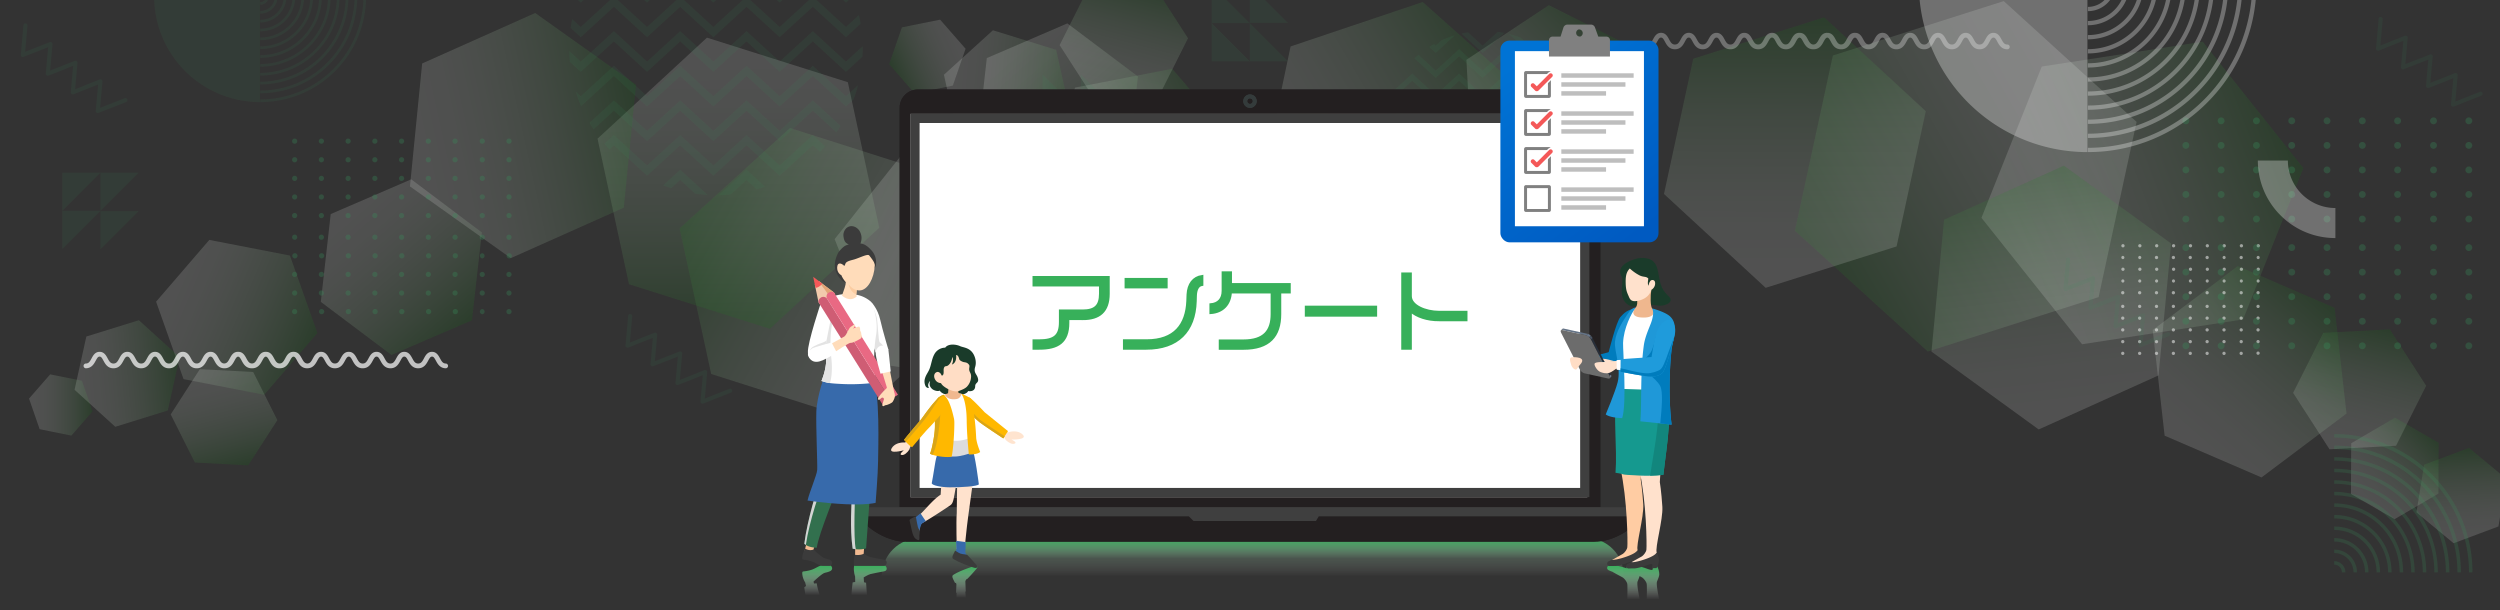 <svg xmlns="http://www.w3.org/2000/svg" xmlns:xlink="http://www.w3.org/1999/xlink" width="1024" height="250"><rect width="100%" height="100%" fill="#333333" stroke="none"/><defs><linearGradient id="d" x1="-1530.26" x2="-1406.24" y1="1861.04" y2="1791.91" data-name="g02" gradientTransform="translate(-1544.798 388.256) rotate(121.114) scale(1.012 -1.012) skewX(.041)" gradientUnits="userSpaceOnUse"><stop offset="0" stop-color="#fff"/><stop offset=".11" stop-color="#fafcfa"/><stop offset=".24" stop-color="#edf5ed"/><stop offset=".37" stop-color="#d7ead7"/><stop offset=".5" stop-color="#b8d9b8"/><stop offset=".64" stop-color="#90c491"/><stop offset=".78" stop-color="#5fab60"/><stop offset=".92" stop-color="#268d28"/><stop offset="1" stop-color="#037b05"/></linearGradient><linearGradient xlink:href="#d" id="e" x1="522.82" x2="619.07" y1="166.95" y2="223.69" data-name="g02" gradientTransform="translate(0 252) scale(1 -1)"/><linearGradient xlink:href="#d" id="f" x1="-149.69" x2="-104.95" y1="-804.95" y2="-778.59" data-name="g02" gradientTransform="translate(-6.508 -634.982) rotate(-44.735) scale(1 -1)"/><linearGradient xlink:href="#d" id="g" x1="108.88" x2="155.23" y1="-1262.85" y2="-1235.53" data-name="g02" gradientTransform="translate(-6.508 -634.982) rotate(-44.735) scale(1 -1)"/><linearGradient xlink:href="#d" id="h" x1="-314.97" x2="-281.62" y1="-1562.01" y2="-1542.35" data-name="g02" gradientTransform="translate(-226.137 -784.33) rotate(-62.222) scale(1 -1)"/><linearGradient xlink:href="#d" id="i" x1="-2653.39" x2="-2626.48" y1="571.09" y2="586.96" data-name="g02" gradientTransform="translate(-2167.002 -881.353) rotate(-172.819) scale(1 -1)"/><linearGradient xlink:href="#d" id="j" x1="829.9" x2="942.36" y1="417.63" y2="483.91" data-name="g02" gradientTransform="translate(-72.462 372.19) rotate(9.813) scale(1 -1)"/><linearGradient xlink:href="#d" id="k" x1="703.8" x2="777.23" y1="-432.69" y2="-389.41" data-name="g02" gradientTransform="translate(89.165 -4.704) rotate(-18.353) scale(1 -1)"/><linearGradient xlink:href="#d" id="l" x1="368.35" x2="441.79" y1="-256.93" y2="-213.65" data-name="g02" gradientTransform="translate(89.165 -4.704) rotate(-18.353) scale(1 -1)"/><linearGradient xlink:href="#d" id="m" x1="-257.97" x2="-162.42" y1="-1148.3" y2="-1091.98" data-name="g02" gradientTransform="translate(-119.602 -691.322) rotate(-59.22) scale(1 -1)"/><linearGradient xlink:href="#d" id="n" x1="339.54" x2="385.25" y1="1361.46" y2="1388.4" data-name="g02" gradientTransform="translate(-686.144 941.254) rotate(35.83) scale(1 -1)"/><linearGradient xlink:href="#d" id="o" x1="809.47" x2="829.85" y1="645.83" y2="681.05" data-name="g02" gradientTransform="translate(-2.06 573.613) rotate(17.763) scale(1 -1)"/><linearGradient xlink:href="#d" id="p" x1="498.19" x2="551.37" y1="-737.63" y2="-645.69" data-name="g02" gradientTransform="translate(6.887 -121.755) rotate(-36.515) scale(1 -1)"/><linearGradient xlink:href="#d" id="q" x1="486.22" x2="531.93" y1="82.82" y2="188.69" data-name="g02" gradientTransform="translate(0 252) scale(1 -1)"/><linearGradient xlink:href="#d" id="r" x1="116.75" x2="148.16" y1="1337.84" y2="1410.6" data-name="g02" gradientTransform="translate(-579.112 967.738) rotate(43.733) scale(1 -1)"/><linearGradient xlink:href="#d" id="s" x1="495.12" x2="526.53" y1="899.73" y2="972.5" data-name="g02" gradientTransform="translate(-177.92 730.951) rotate(21.174) scale(1 -1)"/><linearGradient xlink:href="#d" id="t" x1="635.92" x2="784.2" y1="385.54" y2="385.54" data-name="g02" gradientTransform="translate(-95.204 321.681) rotate(12.133) scale(.807 -.807) skewX(.353)"/><linearGradient xlink:href="#d" id="u" x1="-1593.93" x2="-1490.91" y1="1269.18" y2="1211.76" data-name="g02" gradientTransform="translate(-1545.013 -573.961) rotate(-121.114) scale(1.012) skewX(.041)"/><linearGradient xlink:href="#d" id="v" x1="-144.61" x2="-107.43" y1="-277.77" y2="-255.86" data-name="g02" gradientTransform="translate(-6.508 449.147) rotate(44.735)"/><linearGradient xlink:href="#d" id="w" x1="-2228.01" x2="-2253.81" y1="253.11" y2="249.86" data-name="g02" gradientTransform="translate(-2167.002 695.518) rotate(172.819)"/><linearGradient xlink:href="#d" id="x" x1="302.28" x2="395.73" y1="707.11" y2="762.2" data-name="g02" gradientTransform="translate(-72.462 -558.025) rotate(-9.813)"/><linearGradient xlink:href="#d" id="y" x1="367.33" x2="428.35" y1="88.86" y2="124.83" data-name="g02" gradientTransform="translate(89.165 -181.131) rotate(18.353)"/><linearGradient xlink:href="#d" id="z" x1="132.38" x2="193.4" y1="234.12" y2="270.08" data-name="g02" gradientTransform="translate(89.165 -181.131) rotate(18.353)"/><linearGradient xlink:href="#d" id="aa" x1="-205.24" x2="-102.4" y1="-613.18" y2="-552.57" data-name="g02" gradientTransform="translate(-119.602 505.487) rotate(59.22)"/><linearGradient xlink:href="#d" id="ab" x1="-169.82" x2="-131.84" y1="1458.77" y2="1481.15" data-name="g02" gradientTransform="translate(-686.144 -1127.088) rotate(-35.83)"/><linearGradient xlink:href="#d" id="ac" x1="-411.85" x2="-385.75" y1="1364.61" y2="1425.07" data-name="g02" gradientTransform="translate(-579.112 -1153.573) rotate(-43.733)"/><linearGradient xlink:href="#d" id="ad" x1="161.89" x2="285.09" y1="767.18" y2="767.18" data-name="g02" gradientTransform="translate(-94.835 -505.798) rotate(-12.133) scale(.807) skewX(.353)"/><linearGradient id="ag" x1="513.12" x2="513.12" y1="236.17" y2="220.36" data-name="su_k" gradientUnits="userSpaceOnUse"><stop offset="0" stop-color="#fff" stop-opacity="0"/><stop offset=".47" stop-color="rgba(164, 217, 180, .454)" stop-opacity=".45"/><stop offset="1" stop-color="#37ad5a"/></linearGradient><linearGradient id="ah" x1="673.6" x2="622.07" y1="94.02" y2="24.3" data-name="su_gb" gradientUnits="userSpaceOnUse"><stop offset="0" stop-color="#005ac1"/><stop offset="1" stop-color="#0073d5"/></linearGradient><linearGradient id="ai" x1="395.19" x2="395.19" y1="244.9" y2="231.78" data-name="名称未設定グラデーション 17" gradientUnits="userSpaceOnUse"><stop offset="0" stop-color="#fff" stop-opacity="0"/><stop offset="1" stop-color="#37b05a"/></linearGradient><linearGradient xlink:href="#ai" id="aj" x1="355.97" x2="355.97" y1="243.79" y2="231.54" data-name="名称未設定グラデーション 17"/><linearGradient xlink:href="#ai" id="ak" x1="334.72" x2="334.72" y1="243.79" y2="231.53" data-name="名称未設定グラデーション 17"/><linearGradient xlink:href="#ai" id="al" x1="668.96" x2="668.96" y1="245.52" y2="231.62" data-name="名称未設定グラデーション 17"/><clipPath id="c"><path d="M0 0h1024v250H0z" class="bm"/></clipPath><clipPath id="ae"><path d="M0 0h1024v250H0z" class="bm"/></clipPath><style>.am{fill:#f45858}.am,.ap,.aq,.as,.av,.bf,.bl,.bm,.bn,.bo,.bq,.br,.bs,.bt,.bx,.by,.ch,.co,.cp,.cw,.cx,.cy,.da,.db,.dh,.dk,.dm{stroke-width:0}.db{isolation:isolate}.da,.db{fill:#fff}.ap{fill:#37925a}.aq{fill:#007cbd}.db{opacity:.3}.as{fill:#d9a517}.av{fill:#376aab}.bf{fill:#d4d4d4}.bl{fill:#ffddc5}.dr{fill:#37b05a;stroke:#37b05a;stroke-miterlimit:10}.bm{fill:none}.bn{fill:#1a3b2a}.bo{fill:#343b3b}.bq{fill:#1f98d8}.br{fill:#3f3f3f}.bs{fill:#e3e3e3}.bt{fill:#ffb800}.bx{fill:#6a798d}.by{fill:#ffdcba}.ch{fill:gray}.ds{opacity:.1}.co{fill:#ffe2cd}.cp{fill:#bebebe}.cw{fill:#231f20}.cx{fill:#485362}.cy{fill:#ffe1cc}.dh{fill:#f2ba91}.dv{mix-blend-mode:multiply}.dk{fill:#3b3b3b}.dm{fill:#ffe4cf}</style></defs><g style="isolation:isolate"><g id="a" data-name="背景幾何学"><g id="b" data-name="a"><g style="clip-path:url(#c)"><path d="M750.75 22.74 820.73.45l54.41 49.48-15.56 71.77-69.97 22.29-54.42-49.48 15.56-71.77Z" style="fill:url(#d);opacity:.15;isolation:isolate;stroke-width:0"/><path d="m613.26 94.34-54.12 18.2-42.31-37.66 11.8-55.86L582.75.82l42.31 37.66-11.8 55.86Z" style="fill:url(#e);opacity:.15;isolation:isolate;stroke-width:0"/><path d="m486.61 15.67-11.92 23.71-26.29 1.41-14.37-22.31 11.91-23.71 26.29-1.41 14.38 22.31Z" style="fill:url(#f);opacity:.15;isolation:isolate;stroke-width:0"/><path d="m993.76 158-12.35 24.57-27.24 1.46-14.9-23.11 12.34-24.58 27.25-1.45 14.9 23.11Z" style="fill:url(#g);opacity:.15;isolation:isolate;stroke-width:0"/><path d="m1026.53 196.09-3.16 19.53-18.38 6.89-15.22-12.64 3.16-19.53 18.38-6.89 15.22 12.64Z" style="fill:url(#h);opacity:.15;isolation:isolate;stroke-width:0"/><path d="m369.42 11.21 15.65-3.16 10.43 11.93-5.23 15.08-15.66 3.16-10.42-11.93 5.23-15.08Z" style="fill:url(#i);opacity:.15;isolation:isolate;stroke-width:0"/><path d="M918.75 130.83 852.82 141 811.6 89.22l24.72-61.97 65.93-10.18 41.21 51.79-24.71 61.97Z" style="fill:url(#j);opacity:.15;isolation:isolate;stroke-width:0"/><path d="m961.14 169.38-34.82 26.18-39.69-17.11-4.88-43.29 34.82-26.18 39.69 17.11 4.88 43.29Z" style="fill:url(#k);opacity:.15;isolation:isolate;stroke-width:0"/><path d="m587.41 108.18-34.82 26.18-39.69-17.11-4.87-43.29 34.82-26.18 39.69 17.11 4.87 43.29Z" style="fill:url(#l);opacity:.15;isolation:isolate;stroke-width:0"/><path d="m788.81 45.54-11.97 55.4-53.62 16.95-41.65-38.44 11.98-55.41 53.61-16.95 41.65 38.45Z" style="fill:url(#m);opacity:.15;isolation:isolate;stroke-width:0"/><path d="m418.35 64.92-25.9-8.03-5.82-26.27L406.7 12.4l25.9 8.03 5.82 26.27-20.07 18.22Z" style="fill:url(#n);opacity:.15;isolation:isolate;stroke-width:0"/><path d="m998.78 202.18-17.95 10.47-17.87-10.31.1-20.79 17.95-10.48 17.87 10.31-.1 20.8Z" style="fill:url(#o);opacity:.15;isolation:isolate;stroke-width:0"/><path d="m889.29 99.73-5.16 54.03-49.08 22.14-43.92-31.89 5.16-54.03 49.09-22.14 43.91 31.89Z" style="fill:url(#p);opacity:.15;isolation:isolate;stroke-width:0"/><path d="M567.27 121.89 533.24 170l-58.2-5.65-24.16-53.75 34.04-48.11 58.2 5.65 24.15 53.75Z" style="fill:url(#q);opacity:.15;isolation:isolate;stroke-width:0"/><path d="m492.81 96.79-39.76 7.72-26.22-30.46 13.54-38.17 39.76-7.72 26.22 30.46-13.54 38.17Z" style="fill:url(#r);opacity:.15;isolation:isolate;stroke-width:0"/><path d="m672.44 60.61-33.75 22.38-35.9-18.06-2.14-40.45L634.41 2.1l35.89 18.06 2.14 40.45Z" style="fill:url(#s);opacity:.15;isolation:isolate;stroke-width:0"/><path d="m538.47 198.8-55.7-24.87-6.04-60.61 49.72-35.36 55.71 24.88 6.03 60.6-49.72 35.36Z" style="fill:url(#t);opacity:.15;isolation:isolate;stroke-width:0"/><path d="m291.3 153.18 58.14 18.52 45.22-41.11-12.93-59.64-58.15-18.52-45.21 41.11 12.93 59.64Z" style="fill:url(#u);opacity:.15;isolation:isolate;stroke-width:0"/><path d="m113.61 172.09-9.9-19.71-21.85-1.17-11.94 18.54 9.9 19.7 21.84 1.17 11.95-18.53Z" style="opacity:.15;fill:url(#v);isolation:isolate;stroke-width:0"/><path d="m16.24 175.79 13 2.63 8.66-9.91-4.34-12.54-13.01-2.63-8.66 9.92 4.35 12.53Z" style="fill:url(#w);opacity:.15;isolation:isolate;stroke-width:0"/><path d="m430.89 63.37-54.78-8.46-34.25 43.03 20.54 51.49 54.78 8.46 34.25-43.04-20.54-51.48Z" style="fill:url(#x);opacity:.15;isolation:isolate;stroke-width:0"/><path d="M466.11 31.33 437.18 9.58 404.2 23.79l-4.05 35.98 28.93 21.75 32.98-14.22 4.05-35.97Z" style="fill:url(#y);opacity:.15;isolation:isolate;stroke-width:0"/><path d="m197.37 95.22-28.93-21.76-32.98 14.22-4.05 35.97 28.93 21.75 32.98-14.21 4.05-35.97Z" style="fill:url(#z);opacity:.15;isolation:isolate;stroke-width:0"/><path d="m360.15 93.3-12.88-59.62-57.7-18.25-44.82 41.38 12.88 59.62 57.7 18.25 44.82-41.38Z" style="fill:url(#aa);opacity:.15;isolation:isolate;stroke-width:0"/><path d="m56.89 131.16-21.52 6.68-4.83 21.82 16.68 15.15 21.51-6.68 4.84-21.83-16.68-15.14Z" style="fill:url(#ab);opacity:.15;isolation:isolate;stroke-width:0"/><path d="m118.76 104.68-33.03-6.41-21.79 25.3 11.25 31.72 33.04 6.41 21.78-25.3-11.25-31.72Z" style="fill:url(#ac);opacity:.15;isolation:isolate;stroke-width:0"/><path d="m260.52 34.7-5 50.36-46.3 20.67-41.3-29.38 5-50.36 46.3-20.67 41.3 29.38Z" style="fill:url(#ad);opacity:.15;isolation:isolate;stroke-width:0"/><path d="M0 0h1024v250H0V0Z" class="bm"/></g><g style="clip-path:url(#ae)"><path d="M924.24 144.74a.67.67 0 1 1 .58.58.67.67 0 0 1-.58-.58Zm-6.25.67a.67.67 0 0 0 0-1.34.67.67 0 0 0 0 1.34Zm6.91-4.81a.67.67 0 0 0 0-1.34.67.67 0 0 0 0 1.34Zm-6.9 0a.67.67 0 0 0 0-1.34.67.67 0 0 0 0 1.34Zm6.9-4.81a.67.67 0 0 0 0-1.34.67.67 0 0 0 0 1.34Zm-6.9 0a.67.67 0 0 0 0-1.34.67.67 0 0 0 0 1.34Zm6.9-4.81a.67.67 0 0 0 0-1.34.67.67 0 0 0 0 1.34Zm-6.9 0a.67.67 0 0 0-.01-1.34.67.67 0 0 0 0 1.34h.01Zm6.9-4.81a.67.67 0 0 0 0-1.34.67.67 0 0 0 0 1.34Zm-6.9 0a.67.67 0 0 0 0-1.34.67.67 0 0 0 0 1.34Zm-7.04 19.24a.67.67 0 0 0 0-1.34.67.67 0 0 0 0 1.34Zm-6.92 0a.67.67 0 0 0 0-1.34.67.67 0 0 0 0 1.34Zm-6.9 0a.67.67 0 1 0-.68-.67c0 .37.3.67.67.67h.01Zm-6.92 0a.67.67 0 0 0 0-1.34.67.67 0 0 0 0 1.34Zm-6.92 0a.67.67 0 0 0 0-1.34.67.67 0 0 0 0 1.34Zm-6.9 0a.67.67 0 0 0 0-1.34.67.67 0 0 0 0 1.34Zm-6.92-1.34a.67.67 0 0 0 0 1.34.67.67 0 0 0 0-1.34Zm41.48-3.47a.67.67 0 0 0 0-1.34.67.67 0 0 0 0 1.34Zm-6.92 0a.67.67 0 0 0 0-1.34.67.67 0 0 0 0 1.34Zm-6.9 0a.67.67 0 0 0 0-1.34.67.67 0 0 0 0 1.34Zm-6.92 0a.67.67 0 0 0 0-1.34.67.67 0 0 0 0 1.34Zm-6.92 0a.67.67 0 0 0 0-1.34.67.67 0 0 0 0 1.34Zm-6.9 0a.67.67 0 0 0 0-1.34.67.67 0 0 0 0 1.34Zm-6.92 0a.67.67 0 0 0 0-1.34.67.67 0 0 0 0 1.34Zm41.48-4.81a.67.67 0 0 0 0-1.34.67.67 0 0 0 0 1.34Zm-6.92 0a.67.67 0 0 0 0-1.34.67.67 0 0 0 0 1.34Zm-6.9 0a.67.67 0 0 0 0-1.34.67.67 0 0 0 0 1.34Zm-6.92 0a.67.67 0 0 0 0-1.34.67.67 0 0 0 0 1.34Zm-6.92 0a.67.67 0 0 0 0-1.34.67.67 0 0 0 0 1.34Zm-6.9 0a.67.67 0 0 0 0-1.34.67.67 0 0 0 0 1.34Zm-6.92 0a.67.67 0 0 0 0-1.34.67.67 0 0 0 0 1.34Zm41.48-4.81a.67.67 0 0 0 0-1.34.67.67 0 0 0 0 1.34Zm-6.92 0a.67.67 0 0 0 0-1.34.67.67 0 0 0 0 1.34Zm-6.9 0a.67.67 0 1 0-.68-.67c0 .37.3.67.67.67h.01Zm-6.92 0a.67.67 0 0 0 0-1.34.67.67 0 0 0 0 1.34Zm-6.92 0a.67.67 0 0 0 0-1.34.67.67 0 0 0 0 1.34Zm-6.9 0a.67.67 0 0 0 0-1.34.67.67 0 0 0 0 1.34Zm-6.92 0a.67.67 0 0 0 0-1.34.67.67 0 0 0 0 1.34Zm41.48-4.81a.67.67 0 0 0 0-1.34.67.67 0 0 0 0 1.34Zm-6.92 0a.67.67 0 0 0 0-1.34.67.67 0 0 0 0 1.34Zm-6.9 0a.67.67 0 0 0 0-1.34.67.67 0 0 0 0 1.34Zm-6.92 0a.67.67 0 0 0 0-1.34.67.67 0 0 0 0 1.34Zm-6.92 0a.67.67 0 0 0 0-1.34.67.67 0 0 0 0 1.34Zm-6.9 0a.67.67 0 0 0 0-1.34.67.67 0 0 0 0 1.34Zm-6.92 0a.67.67 0 0 0 0-1.34.67.67 0 0 0 0 1.34Zm55.42-5.6a.67.67 0 0 0 0-1.34.67.67 0 0 0 0 1.34Zm-6.9 0a.67.67 0 0 0-.01-1.34.67.67 0 0 0 0 1.34h.01Zm6.9-4.8a.67.67 0 0 0 0-1.34.67.67 0 0 0 0 1.33v.01Zm-6.9 0a.67.67 0 0 0 0-1.34.67.67 0 0 0 0 1.33v.01Zm6.9-4.82a.67.67 0 1 0-.58-.58c.04.3.28.54.58.58Zm-6.9 0a.67.67 0 1 0-.58-.58c.04.3.28.54.58.58Zm6.9-4.8a.67.67 0 0 0 0-1.34.67.67 0 0 0 0 1.33v.01Zm-6.9 0a.67.67 0 1 0-.68-.68c0 .37.3.67.67.67l.01.01Zm6.9-4.82a.67.67 0 1 0-.58-.58c.04.3.28.54.58.58Zm-6.9 0a.67.67 0 1 0-.58-.58c.04.3.28.54.58.58Zm-7.04 19.24a.67.67 0 0 0 0-1.34.67.67 0 0 0 0 1.34Zm-6.92 0a.67.67 0 0 0 0-1.34.67.67 0 0 0 0 1.34Zm-6.9 0a.67.67 0 1 0-.68-.67c0 .37.3.67.67.67h.01Zm-6.92 0a.67.67 0 0 0 0-1.34.67.67 0 0 0 0 1.34Zm-6.92 0a.67.67 0 0 0 0-1.34.67.67 0 0 0 0 1.34Zm-6.9 0a.67.67 0 0 0 0-1.34.67.67 0 0 0 0 1.34Zm-6.92 0a.67.67 0 0 0 0-1.34.67.67 0 0 0 0 1.34Zm41.48-4.8a.67.67 0 0 0 0-1.34.67.67 0 0 0 0 1.33v.01Zm-6.92 0a.67.67 0 0 0 0-1.34.67.67 0 0 0 0 1.33v.01Zm-6.9 0a.67.67 0 0 0 0-1.34.67.67 0 0 0 0 1.33v.01Zm-6.92 0a.67.67 0 0 0 0-1.34.67.67 0 0 0 0 1.33v.01Zm-6.92 0a.67.67 0 0 0 0-1.34.67.67 0 0 0 0 1.33v.01Zm-6.9 0a.67.67 0 0 0 0-1.34.67.67 0 0 0 0 1.33v.01Zm-6.92 0a.67.67 0 0 0 0-1.34.67.67 0 0 0 0 1.33v.01Zm41.48-4.82a.67.67 0 1 0-.58-.58c.04.3.28.54.58.58Zm-6.92 0a.67.67 0 1 0-.58-.58c.04.3.28.54.58.58Zm-6.9 0a.67.67 0 1 0-.58-.58c.04.3.28.54.58.58Zm-6.92 0a.67.67 0 1 0-.58-.58c.04.3.28.54.58.58Zm-6.92 0a.67.67 0 1 0-.58-.58c.04.3.28.54.58.58Zm-6.9 0a.67.67 0 1 0-.58-.58c.04.3.28.54.58.58Zm-6.92 0a.67.67 0 1 0-.58-.58c.04.3.28.54.58.58Zm41.48-4.8a.67.67 0 0 0 0-1.34.67.67 0 0 0 0 1.33v.01Zm-6.92 0a.67.67 0 1 0 0-1.35.67.67 0 0 0 0 1.34v.01Zm-6.9 0a.67.67 0 1 0-.68-.68c0 .37.3.67.67.67l.01.01Zm-6.92 0a.67.67 0 1 0 0-1.35.67.67 0 0 0 0 1.34v.01Zm-6.92 0a.67.67 0 1 0 0-1.35.67.67 0 0 0 0 1.34v.01Zm-6.9 0a.67.67 0 0 0 0-1.34.67.67 0 0 0 0 1.33v.01Zm-6.92 0a.67.67 0 0 0 0-1.34.67.67 0 0 0 0 1.33v.01Zm41.48-4.82a.67.67 0 1 0-.58-.58c.04.3.28.54.58.58Zm-6.92 0a.67.67 0 1 0-.58-.58c.04.3.28.54.58.58Zm-6.9 0a.67.67 0 1 0-.58-.58c.04.3.28.54.58.58Zm-6.92 0a.67.67 0 1 0-.58-.58c.04.3.28.54.58.58Zm-6.92 0a.67.67 0 1 0-.58-.58c.04.3.28.54.58.58Zm-6.9 0a.67.67 0 1 0-.58-.58c.04.3.28.54.58.58Zm-6.92 0a.67.67 0 1 0-.58-.58c.04.3.28.54.58.58Z" style="opacity:.5;fill:#fff;isolation:isolate;stroke-width:0"/><path d="M506.17 181.1a1.25 1.25 0 1 1 1.25 1.24c-.69 0-1.25-.56-1.25-1.25v.01Zm-11.66 1.24a1.25 1.25 0 1 0 0-2.5 1.25 1.25 0 0 0 0 2.5Zm12.9-8.98a1.25 1.25 0 1 0-1.24-1.25c0 .69.56 1.25 1.25 1.25h-.01Zm-12.9 0a1.25 1.25 0 1 0 0-2.5 1.25 1.25 0 0 0 0 2.5Zm12.9-8.98a1.25 1.25 0 0 0 .01-2.5 1.25 1.25 0 0 0 0 2.5h-.01Zm-12.9 0a1.25 1.25 0 1 0 0-2.5 1.25 1.25 0 0 0 0 2.5Zm12.9-8.97a1.25 1.25 0 1 0-1.24-1.25c0 .69.56 1.25 1.25 1.25h-.01Zm-12.9 0a1.25 1.25 0 1 0 0-2.5 1.25 1.25 0 0 0 0 2.5Zm12.9-8.98a1.25 1.25 0 1 0-1.24-1.25c0 .69.56 1.25 1.25 1.25h-.01Zm-12.9 0a1.25 1.25 0 1 0 0-2.5 1.25 1.25 0 0 0 0 2.5Zm-13.12 35.9a1.25 1.25 0 1 0 0-2.49 1.25 1.25 0 0 0 0 2.5v-.01Zm-12.9 0a1.25 1.25 0 1 0 0-2.49 1.25 1.25 0 0 0 0 2.5v-.01Zm-12.91 0a1.25 1.25 0 1 0 0-2.49 1.25 1.25 0 0 0 0 2.5v-.01Zm-12.9 0a1.25 1.25 0 1 0 0-2.49 1.25 1.25 0 0 0 0 2.5v-.01Zm-12.9 0a1.25 1.25 0 1 0 0-2.49 1.25 1.25 0 0 0 0 2.5v-.01Zm-12.91 0a1.25 1.25 0 1 0 0-2.49 1.25 1.25 0 0 0 0 2.5v-.01Zm-12.9-2.49a1.25 1.25 0 1 0 0 2.5 1.25 1.25 0 0 0 0-2.5Zm77.42-6.48a1.25 1.25 0 1 0 0-2.5 1.25 1.25 0 0 0 0 2.5Zm-12.9 0a1.25 1.25 0 1 0 0-2.5 1.25 1.25 0 0 0 0 2.5Zm-12.91 0a1.25 1.25 0 1 0 0-2.5 1.25 1.25 0 0 0 0 2.5Zm-12.9 0a1.25 1.25 0 1 0 0-2.5 1.25 1.25 0 0 0 0 2.5Zm-12.9 0a1.25 1.25 0 1 0 0-2.5 1.25 1.25 0 0 0 0 2.5Zm-12.91 0a1.25 1.25 0 1 0 0-2.5 1.25 1.25 0 0 0 0 2.5Zm-12.9 0a1.25 1.25 0 1 0 0-2.5 1.25 1.25 0 0 0 0 2.5Zm77.42-8.98a1.25 1.25 0 1 0 0-2.5 1.25 1.25 0 0 0 0 2.5Zm-12.9 0a1.25 1.25 0 1 0 0-2.5 1.25 1.25 0 0 0 0 2.5Zm-12.91 0a1.25 1.25 0 1 0 0-2.5 1.25 1.25 0 0 0 0 2.5Zm-12.9 0a1.25 1.25 0 1 0 0-2.5 1.25 1.25 0 0 0 0 2.5Zm-12.9 0a1.25 1.25 0 1 0 0-2.5 1.25 1.25 0 0 0 0 2.5Zm-12.91 0a1.25 1.25 0 1 0 0-2.5 1.25 1.25 0 0 0 0 2.5Zm-12.9 0a1.25 1.25 0 1 0 0-2.5 1.25 1.25 0 0 0 0 2.5Zm77.42-8.97a1.25 1.25 0 1 0 0-2.5 1.25 1.25 0 0 0 0 2.5Zm-12.9 0a1.25 1.25 0 1 0 0-2.5 1.25 1.25 0 0 0 0 2.5Zm-12.91 0a1.25 1.25 0 1 0 0-2.5 1.25 1.25 0 0 0 0 2.5Zm-12.9 0a1.25 1.25 0 1 0 0-2.5 1.25 1.25 0 0 0 0 2.5Zm-12.9 0a1.25 1.25 0 1 0 0-2.5 1.25 1.25 0 0 0 0 2.5Zm-12.91 0a1.25 1.25 0 1 0 0-2.5 1.25 1.25 0 0 0 0 2.5Zm-12.9 0a1.25 1.25 0 1 0 0-2.5 1.25 1.25 0 0 0 0 2.5Zm77.42-8.98a1.25 1.25 0 1 0 0-2.5 1.25 1.25 0 0 0 0 2.5Zm-12.9 0a1.25 1.25 0 1 0 0-2.5 1.25 1.25 0 0 0 0 2.5Zm-12.91 0a1.25 1.25 0 1 0 0-2.5 1.25 1.25 0 0 0 0 2.5Zm-12.9 0a1.25 1.25 0 1 0 0-2.5 1.25 1.25 0 0 0 0 2.5Zm-12.9 0a1.25 1.25 0 1 0 0-2.5 1.25 1.25 0 0 0 0 2.5Zm-12.91 0a1.25 1.25 0 1 0 0-2.5 1.25 1.25 0 0 0 0 2.5Zm-12.9 0a1.25 1.25 0 1 0 0-2.5 1.25 1.25 0 0 0 0 2.5Zm103.45-10.45a1.25 1.25 0 1 0 0-2.5 1.25 1.25 0 0 0 0 2.5Zm-12.9 0a1.25 1.25 0 1 0 0-2.5 1.25 1.25 0 0 0 0 2.5Zm12.9-8.98a1.25 1.25 0 1 0 0-2.5 1.25 1.25 0 0 0 0 2.5Zm-12.9 0a1.25 1.25 0 1 0 0-2.5 1.25 1.25 0 0 0 0 2.5Zm12.9-8.97a1.25 1.25 0 1 0 0-2.5 1.25 1.25 0 0 0 0 2.5Zm-12.9 0a1.25 1.25 0 1 0 0-2.5 1.25 1.25 0 0 0 0 2.5Zm12.9-8.98a1.25 1.25 0 1 0 0-2.5 1.25 1.25 0 0 0 0 2.5Zm-12.9 0a1.25 1.25 0 1 0 0-2.5 1.25 1.25 0 0 0 0 2.5Zm12.9-8.98a1.25 1.25 0 1 0 0-2.5 1.25 1.25 0 0 0 0 2.5Zm-12.9 0a1.25 1.25 0 1 0 0-2.5 1.25 1.25 0 0 0 0 2.5Zm-13.13 35.91a1.25 1.25 0 1 0 0-2.5 1.25 1.25 0 0 0 0 2.5Zm-12.9 0a1.25 1.25 0 1 0 0-2.5 1.25 1.25 0 0 0 0 2.5Zm-12.91 0a1.25 1.25 0 1 0 0-2.5 1.25 1.25 0 0 0 0 2.5Zm-12.9 0a1.25 1.25 0 1 0 0-2.5 1.25 1.25 0 0 0 0 2.5Zm-12.9 0a1.25 1.25 0 1 0 0-2.5 1.25 1.25 0 0 0 0 2.5Zm-12.91 0a1.25 1.25 0 1 0 0-2.5 1.25 1.25 0 0 0 0 2.5Zm-12.9 0a1.25 1.25 0 1 0 0-2.5 1.25 1.25 0 0 0 0 2.5Zm77.42-8.98a1.25 1.25 0 1 0 0-2.5 1.25 1.25 0 0 0 0 2.5Zm-12.9 0a1.25 1.25 0 1 0 0-2.5 1.25 1.25 0 0 0 0 2.5Zm-12.91 0a1.25 1.25 0 1 0 0-2.5 1.25 1.25 0 0 0 0 2.5Zm-12.9 0a1.25 1.25 0 1 0 0-2.5 1.25 1.25 0 0 0 0 2.5Zm-12.9 0a1.25 1.25 0 1 0 0-2.5 1.25 1.25 0 0 0 0 2.5Zm-12.91 0a1.25 1.25 0 1 0 0-2.5 1.25 1.25 0 0 0 0 2.5Zm-12.9 0a1.25 1.25 0 1 0 0-2.5 1.25 1.25 0 0 0 0 2.5Zm77.42-8.97a1.25 1.25 0 1 0 0-2.5 1.25 1.25 0 0 0 0 2.5Zm-12.9 0a1.25 1.25 0 1 0 0-2.5 1.25 1.25 0 0 0 0 2.5Zm-12.91 0a1.25 1.25 0 1 0 0-2.5 1.25 1.25 0 0 0 0 2.5Zm-12.9 0a1.25 1.25 0 1 0 0-2.5 1.25 1.25 0 0 0 0 2.5Zm-12.9 0a1.25 1.25 0 1 0 0-2.5 1.25 1.25 0 0 0 0 2.5Zm-12.91 0a1.25 1.25 0 1 0 0-2.5 1.25 1.25 0 0 0 0 2.5Zm-12.9 0a1.25 1.25 0 1 0 0-2.5 1.25 1.25 0 0 0 0 2.5Zm77.42-8.98a1.25 1.25 0 1 0 0-2.5 1.25 1.25 0 0 0 0 2.5Zm-12.9 0a1.25 1.25 0 1 0 0-2.5 1.25 1.25 0 0 0 0 2.5Zm-12.91 0a1.25 1.25 0 1 0 0-2.5 1.25 1.25 0 0 0 0 2.5Zm-12.9 0a1.25 1.25 0 1 0 0-2.5 1.25 1.25 0 0 0 0 2.5Zm-12.9 0a1.25 1.25 0 1 0 0-2.5 1.25 1.25 0 0 0 0 2.5Zm-12.91 0a1.25 1.25 0 1 0 0-2.5 1.25 1.25 0 0 0 0 2.5Zm-12.9 0a1.25 1.25 0 1 0 0-2.5 1.25 1.25 0 0 0 0 2.5Zm77.42-8.98a1.25 1.25 0 1 0 0-2.5 1.25 1.25 0 0 0 0 2.5Zm-12.9 0a1.25 1.25 0 1 0 0-2.5 1.25 1.25 0 0 0 0 2.5Zm-12.91 0a1.25 1.25 0 1 0 0-2.5 1.25 1.25 0 0 0 0 2.5Zm-12.9 0a1.25 1.25 0 1 0 0-2.5 1.25 1.25 0 0 0 0 2.5Zm-12.9 0a1.25 1.25 0 1 0 0-2.5 1.25 1.25 0 0 0 0 2.5Zm-12.91 0a1.25 1.25 0 1 0 0-2.5 1.25 1.25 0 0 0 0 2.5Zm-12.9 0a1.25 1.25 0 1 0 0-2.5 1.25 1.25 0 0 0 0 2.5Zm-196.55 27.58a1.06 1.06 0 1 1 2.12 0 1.06 1.06 0 0 1-2.12 0Zm-9.89 1.06a1.07 1.07 0 0 0 0-2.13 1.07 1.07 0 0 0 0 2.13Zm10.95-7.62a1.06 1.06 0 1 0 0-2.12 1.06 1.06 0 0 0 0 2.12Zm-10.95 0a1.06 1.06 0 1 0 0-2.12 1.06 1.06 0 0 0 0 2.12Zm10.95-7.62a1.06 1.06 0 1 0 0-2.12 1.06 1.06 0 0 0 0 2.12Zm-10.95 0a1.06 1.06 0 1 0 0-2.12 1.06 1.06 0 0 0 0 2.12Zm10.95-7.62a1.07 1.07 0 1 0 0-2.13 1.07 1.07 0 0 0 0 2.13Zm-10.95 0a1.07 1.07 0 0 0 0-2.13 1.07 1.07 0 0 0 0 2.13Zm10.95-7.62a1.06 1.06 0 1 0 0-2.12 1.06 1.06 0 0 0 0 2.12Zm-10.95 0a1.06 1.06 0 1 0 0-2.12 1.06 1.06 0 0 0 0 2.12ZM186.4 128.7a1.07 1.07 0 1 0 0-2.13 1.07 1.07 0 0 0 0 2.13Zm-10.95 0a1.07 1.07 0 1 0 0-2.13 1.07 1.07 0 0 0 0 2.13Zm-10.96 0a1.07 1.07 0 1 0 0-2.13 1.07 1.07 0 0 0 0 2.13Zm-10.95 0a1.07 1.07 0 1 0 0-2.13 1.07 1.07 0 0 0 0 2.13Zm-10.95 0a1.07 1.07 0 1 0 0-2.13 1.07 1.07 0 0 0 0 2.13Zm-10.95 0a1.07 1.07 0 1 0 0-2.13 1.07 1.07 0 0 0 0 2.13Zm-10.95-2.12a1.06 1.06 0 1 0 0 2.12 1.06 1.06 0 0 0 0-2.12Zm65.7-5.5a1.06 1.06 0 1 0 0-2.12 1.06 1.06 0 0 0 0 2.12Zm-10.94 0a1.06 1.06 0 1 0 0-2.12 1.06 1.06 0 0 0 0 2.12Zm-10.96 0a1.06 1.06 0 1 0 0-2.12 1.06 1.06 0 0 0 0 2.12Zm-10.95 0a1.06 1.06 0 1 0 0-2.12 1.06 1.06 0 0 0 0 2.12Zm-10.95 0a1.06 1.06 0 1 0 0-2.12 1.06 1.06 0 0 0 0 2.12Zm-10.95 0a1.06 1.06 0 1 0 0-2.12 1.06 1.06 0 0 0 0 2.12Zm-10.95 0a1.06 1.06 0 1 0 0-2.12 1.06 1.06 0 0 0 0 2.12Zm65.7-7.62a1.06 1.06 0 1 0 0-2.12 1.06 1.06 0 0 0 0 2.12Zm-10.94 0a1.06 1.06 0 1 0 0-2.12 1.06 1.06 0 0 0 0 2.12Zm-10.96 0a1.06 1.06 0 1 0 0-2.12 1.06 1.06 0 0 0 0 2.12Zm-10.95 0a1.06 1.06 0 1 0 0-2.12 1.06 1.06 0 0 0 0 2.12Zm-10.95 0a1.06 1.06 0 1 0 0-2.12 1.06 1.06 0 0 0 0 2.12Zm-10.95 0a1.06 1.06 0 1 0 0-2.12 1.06 1.06 0 0 0 0 2.12Zm-10.95 0a1.06 1.06 0 1 0 0-2.12 1.06 1.06 0 0 0 0 2.12Zm65.7-7.62a1.07 1.07 0 1 0 0-2.13 1.07 1.07 0 0 0 0 2.13Zm-10.94 0a1.07 1.07 0 1 0 0-2.13 1.07 1.07 0 0 0 0 2.13Zm-10.96 0a1.07 1.07 0 1 0 0-2.13 1.07 1.07 0 0 0 0 2.13Zm-10.95 0a1.07 1.07 0 1 0 0-2.13 1.07 1.07 0 0 0 0 2.13Zm-10.95 0a1.07 1.07 0 1 0 0-2.13 1.07 1.07 0 0 0 0 2.13Zm-10.95 0a1.07 1.07 0 1 0 0-2.13 1.07 1.07 0 0 0 0 2.13Zm-10.95 0a1.07 1.07 0 1 0 0-2.13 1.07 1.07 0 0 0 0 2.13Zm65.7-7.62a1.06 1.06 0 1 0 0-2.12 1.06 1.06 0 0 0 0 2.12Zm-10.94 0a1.06 1.06 0 1 0 0-2.12 1.06 1.06 0 0 0 0 2.12Zm-10.96 0a1.06 1.06 0 1 0 0-2.12 1.06 1.06 0 0 0 0 2.12Zm-10.95 0a1.06 1.06 0 1 0 0-2.12 1.06 1.06 0 0 0 0 2.12Zm-10.95 0a1.06 1.06 0 1 0 0-2.12 1.06 1.06 0 0 0 0 2.12Zm-10.95 0a1.06 1.06 0 1 0 0-2.12 1.06 1.06 0 0 0 0 2.12Zm-10.95 0a1.06 1.06 0 1 0 0-2.12 1.06 1.06 0 0 0 0 2.12Zm87.8-8.87a1.06 1.06 0 1 0 0-2.12 1.06 1.06 0 0 0 0 2.12Zm-10.95 0a1.06 1.06 0 1 0 0-2.12 1.06 1.06 0 0 0 0 2.12Zm10.95-7.62a1.06 1.06 0 1 0 0-2.12 1.06 1.06 0 0 0 0 2.12Zm-10.95 0a1.06 1.06 0 1 0 0-2.12 1.06 1.06 0 0 0 0 2.12Zm10.95-7.62a1.06 1.06 0 1 0 0-2.12 1.06 1.06 0 0 0 0 2.12Zm-10.95 0a1.06 1.06 0 1 0 0-2.12 1.06 1.06 0 0 0 0 2.12Zm10.95-7.62a1.06 1.06 0 1 0 0-2.12 1.06 1.06 0 0 0 0 2.12Zm-10.95 0a1.06 1.06 0 1 0 0-2.12 1.06 1.06 0 0 0 0 2.12Zm10.95-7.62a1.06 1.06 0 0 0 0-2.12 1.06 1.06 0 0 0 0 2.12Zm-10.95 0a1.06 1.06 0 0 0 0-2.12 1.06 1.06 0 0 0 0 2.12ZM186.4 89.36a1.06 1.06 0 1 0 0-2.12 1.06 1.06 0 0 0 0 2.12Zm-10.95 0a1.06 1.06 0 1 0 0-2.12 1.06 1.06 0 0 0 0 2.12Zm-10.96 0a1.06 1.06 0 1 0 0-2.12 1.06 1.06 0 0 0 0 2.12Zm-10.95 0a1.06 1.06 0 1 0 0-2.12 1.06 1.06 0 0 0 0 2.12Zm-10.95 0a1.06 1.06 0 1 0 0-2.12 1.06 1.06 0 0 0 0 2.12Zm-10.95 0a1.06 1.06 0 1 0 0-2.12 1.06 1.06 0 0 0 0 2.12Zm-10.95 0a1.06 1.06 0 1 0 0-2.12 1.06 1.06 0 0 0 0 2.12Zm65.7-7.62a1.06 1.06 0 1 0 0-2.12 1.06 1.06 0 0 0 0 2.12Zm-10.94 0a1.06 1.06 0 1 0 0-2.12 1.06 1.06 0 0 0 0 2.12Zm-10.96 0a1.06 1.06 0 1 0 0-2.12 1.06 1.06 0 0 0 0 2.12Zm-10.95 0a1.06 1.06 0 1 0 0-2.12 1.06 1.06 0 0 0 0 2.12Zm-10.95 0a1.06 1.06 0 1 0 0-2.12 1.06 1.06 0 0 0 0 2.12Zm-10.95 0a1.06 1.06 0 1 0 0-2.12 1.06 1.06 0 0 0 0 2.12Zm-10.95 0a1.06 1.06 0 1 0 0-2.12 1.06 1.06 0 0 0 0 2.12Zm65.7-7.62a1.06 1.06 0 1 0 0-2.12 1.06 1.06 0 0 0 0 2.12Zm-10.94 0a1.06 1.06 0 1 0 0-2.12 1.06 1.06 0 0 0 0 2.12Zm-10.96 0a1.06 1.06 0 1 0 0-2.12 1.06 1.06 0 0 0 0 2.12Zm-10.95 0a1.06 1.06 0 1 0 0-2.12 1.06 1.06 0 0 0 0 2.12Zm-10.95 0a1.06 1.06 0 1 0 0-2.12 1.06 1.06 0 0 0 0 2.12Zm-10.95 0a1.06 1.06 0 1 0 0-2.12 1.06 1.06 0 0 0 0 2.12Zm-10.95 0a1.06 1.06 0 1 0 0-2.12 1.06 1.06 0 0 0 0 2.12Zm65.7-7.62a1.06 1.06 0 1 0 0-2.12 1.06 1.06 0 0 0 0 2.12Zm-10.94 0a1.06 1.06 0 1 0 0-2.12 1.06 1.06 0 0 0 0 2.12Zm-10.96 0a1.06 1.06 0 1 0 0-2.12 1.06 1.06 0 0 0 0 2.12Zm-10.95 0a1.06 1.06 0 1 0 0-2.12 1.06 1.06 0 0 0 0 2.12Zm-10.95 0a1.06 1.06 0 1 0 0-2.12 1.06 1.06 0 0 0 0 2.12Zm-10.95 0a1.06 1.06 0 1 0 0-2.12 1.06 1.06 0 0 0 0 2.12Zm-10.95 0a1.06 1.06 0 1 0 0-2.12 1.06 1.06 0 0 0 0 2.12Zm65.7-7.62a1.06 1.06 0 0 0 0-2.12 1.06 1.06 0 0 0 0 2.12Zm-10.94 0a1.06 1.06 0 0 0 0-2.12 1.06 1.06 0 0 0 0 2.12Zm-10.96 0a1.06 1.06 0 0 0 0-2.12 1.06 1.06 0 0 0 0 2.12Zm-10.95 0a1.06 1.06 0 0 0 0-2.12 1.06 1.06 0 0 0 0 2.12Zm-10.95 0a1.06 1.06 0 0 0 0-2.12 1.06 1.06 0 0 0 0 2.12Zm-10.95 0a1.06 1.06 0 0 0 0-2.12 1.06 1.06 0 0 0 0 2.12Zm-10.95 0a1.06 1.06 0 0 0 0-2.12 1.06 1.06 0 0 0 0 2.12Zm889.14 82.77a1.4 1.4 0 0 1 2.8 0 1.4 1.4 0 0 1-2.8 0Zm-13.06 1.4a1.4 1.4 0 1 0 0-2.8 1.4 1.4 0 0 0 0 2.8Zm14.46-10.06a1.4 1.4 0 1 0 0-2.8 1.4 1.4 0 0 0 0 2.8Zm-14.46 0a1.4 1.4 0 1 0 0-2.8 1.4 1.4 0 0 0 0 2.8Zm14.46-10.06a1.4 1.4 0 1 0 0-2.8 1.4 1.4 0 0 0 0 2.8Zm-14.46 0a1.4 1.4 0 1 0 0-2.8 1.4 1.4 0 0 0 0 2.8Zm14.46-10.06a1.4 1.4 0 1 0 0-2.8 1.4 1.4 0 0 0 0 2.8Zm-14.46 0a1.4 1.4 0 1 0 0-2.8 1.4 1.4 0 0 0 0 2.8Zm14.46-10.06a1.4 1.4 0 1 0 0-2.8 1.4 1.4 0 0 0 0 2.8Zm-14.46 0a1.4 1.4 0 1 0 0-2.8 1.4 1.4 0 0 0 0 2.8Zm-14.7 40.23a1.4 1.4 0 1 0 0-2.8 1.4 1.4 0 0 0 0 2.8Zm-14.46 0a1.4 1.4 0 1 0 0-2.8 1.4 1.4 0 0 0 0 2.8Zm-14.46 0a1.4 1.4 0 1 0 0-2.8 1.4 1.4 0 0 0 0 2.8Zm-14.45 0a1.4 1.4 0 1 0 0-2.8 1.4 1.4 0 0 0 0 2.8Zm-14.46 0a1.4 1.4 0 1 0 0-2.8 1.4 1.4 0 0 0 0 2.8Zm-14.46 0a1.4 1.4 0 1 0 0-2.8 1.4 1.4 0 0 0 0 2.8Zm-14.45-2.8a1.4 1.4 0 1 0 0 2.8 1.4 1.4 0 0 0 0-2.8Zm86.73-7.25a1.4 1.4 0 1 0 0-2.8 1.4 1.4 0 0 0 0 2.8Zm-14.45 0a1.4 1.4 0 1 0 0-2.8 1.4 1.4 0 0 0 0 2.8Zm-14.46 0a1.4 1.4 0 1 0 0-2.8 1.4 1.4 0 0 0 0 2.8Zm-14.45 0a1.4 1.4 0 0 0 0-2.8 1.4 1.4 0 0 0 0 2.8Zm-14.46 0a1.4 1.4 0 1 0 0-2.8 1.4 1.4 0 0 0 0 2.8Zm-14.46 0a1.4 1.4 0 0 0 0-2.8 1.4 1.4 0 0 0 0 2.8Zm-14.45 0a1.4 1.4 0 1 0 0-2.8 1.4 1.4 0 0 0 0 2.8Zm86.73-10.06a1.4 1.4 0 0 0 0-2.8 1.4 1.4 0 0 0 0 2.8Zm-14.45 0a1.4 1.4 0 1 0 0-2.8 1.4 1.4 0 0 0 0 2.8Zm-14.46 0a1.4 1.4 0 0 0 0-2.8 1.4 1.4 0 0 0 0 2.8Zm-14.45 0a1.4 1.4 0 1 0 0-2.8 1.4 1.4 0 0 0 0 2.8Zm-14.46 0a1.4 1.4 0 1 0 0-2.8 1.4 1.4 0 0 0 0 2.8Zm-14.46 0a1.4 1.4 0 1 0 0-2.8 1.4 1.4 0 0 0 0 2.8Zm-14.45 0a1.4 1.4 0 1 0 0-2.8 1.4 1.4 0 0 0 0 2.8Zm86.73-10.06a1.4 1.4 0 1 0 0-2.8 1.4 1.4 0 0 0 0 2.8Zm-14.45 0a1.4 1.4 0 1 0 0-2.8 1.4 1.4 0 0 0 0 2.8Zm-14.46 0a1.4 1.4 0 0 0 0-2.8 1.4 1.4 0 0 0 0 2.8Zm-14.45 0a1.4 1.4 0 1 0 0-2.8 1.4 1.4 0 0 0 0 2.8Zm-14.46 0a1.4 1.4 0 0 0 0-2.8 1.4 1.4 0 0 0 0 2.8Zm-14.46 0a1.4 1.4 0 1 0 0-2.8 1.4 1.4 0 0 0 0 2.8Zm-14.45 0a1.4 1.4 0 1 0 0-2.8 1.4 1.4 0 0 0 0 2.8Zm86.73-10.06a1.4 1.4 0 1 0 0-2.8 1.4 1.4 0 0 0 0 2.8Zm-14.45 0a1.4 1.4 0 0 0 0-2.8 1.4 1.4 0 0 0 0 2.8Zm-14.46 0a1.4 1.4 0 1 0 0-2.8 1.4 1.4 0 0 0 0 2.8Zm-14.45 0a1.4 1.4 0 1 0 0-2.8 1.4 1.4 0 0 0 0 2.8Zm-14.46 0a1.4 1.4 0 1 0 0-2.8 1.4 1.4 0 0 0 0 2.8Zm-14.46 0a1.4 1.4 0 1 0 0-2.8 1.4 1.4 0 0 0 0 2.8Zm-14.45 0a1.4 1.4 0 1 0 0-2.8 1.4 1.4 0 0 0 0 2.8Zm115.9-11.7a1.4 1.4 0 1 0 0-2.8 1.4 1.4 0 0 0 0 2.8Zm-14.46 0a1.4 1.4 0 1 0 0-2.8 1.4 1.4 0 0 0 0 2.8Zm14.46-10.06a1.4 1.4 0 1 0 0-2.8 1.4 1.4 0 0 0 0 2.8Zm-14.46 0a1.4 1.4 0 1 0 0-2.8 1.4 1.4 0 0 0 0 2.8ZM1011.23 71a1.4 1.4 0 1 0 0-2.8 1.4 1.4 0 0 0 0 2.8Zm-14.46 0a1.4 1.4 0 1 0 0-2.8 1.4 1.4 0 0 0 0 2.8Zm14.46-10.05a1.4 1.4 0 0 0 0-2.8 1.4 1.4 0 0 0 0 2.8Zm-14.46 0a1.4 1.4 0 0 0 0-2.8 1.4 1.4 0 0 0 0 2.8Zm14.46-10.06a1.4 1.4 0 0 0 0-2.8 1.4 1.4 0 0 0 0 2.8Zm-14.46 0a1.4 1.4 0 0 0 0-2.8 1.4 1.4 0 0 0 0 2.8Zm-14.7 40.23a1.4 1.4 0 1 0 0-2.8 1.4 1.4 0 0 0 0 2.8Zm-14.46 0a1.4 1.4 0 0 0 0-2.8 1.4 1.4 0 0 0 0 2.8Zm-14.46 0a1.4 1.4 0 1 0 0-2.8 1.4 1.4 0 0 0 0 2.8Zm-14.45 0a1.4 1.4 0 0 0 0-2.8 1.4 1.4 0 0 0 0 2.8Zm-14.46 0a1.4 1.4 0 1 0 0-2.8 1.4 1.4 0 0 0 0 2.8Zm-14.46 0a1.4 1.4 0 1 0 0-2.8 1.4 1.4 0 0 0 0 2.8Zm-14.45 0a1.4 1.4 0 1 0 0-2.8 1.4 1.4 0 0 0 0 2.8Zm86.73-10.06a1.4 1.4 0 1 0 0-2.8 1.4 1.4 0 0 0 0 2.8Zm-14.45 0a1.4 1.4 0 1 0 0-2.8 1.4 1.4 0 0 0 0 2.8Zm-14.46 0a1.4 1.4 0 1 0 0-2.8 1.4 1.4 0 0 0 0 2.8Zm-14.45 0a1.4 1.4 0 1 0 0-2.8 1.4 1.4 0 0 0 0 2.8Zm-14.46 0a1.4 1.4 0 1 0 0-2.8 1.4 1.4 0 0 0 0 2.8Zm-14.46 0a1.4 1.4 0 0 0 0-2.8 1.4 1.4 0 0 0 0 2.8Zm-14.45 0a1.4 1.4 0 1 0 0-2.8 1.4 1.4 0 0 0 0 2.8ZM982.06 71a1.4 1.4 0 1 0 0-2.8 1.4 1.4 0 0 0 0 2.8Zm-14.45 0a1.4 1.4 0 1 0 0-2.8 1.4 1.4 0 0 0 0 2.8Zm-14.46 0a1.4 1.4 0 1 0 0-2.8 1.4 1.4 0 0 0 0 2.8Zm-14.45 0a1.4 1.4 0 1 0 0-2.8 1.4 1.4 0 0 0 0 2.8Zm-14.46 0a1.4 1.4 0 1 0 0-2.8 1.4 1.4 0 0 0 0 2.8Zm-14.46 0a1.4 1.4 0 1 0 0-2.8 1.4 1.4 0 0 0 0 2.8Zm-14.45 0a1.4 1.4 0 1 0 0-2.8 1.4 1.4 0 0 0 0 2.8Zm86.73-10.05a1.4 1.4 0 0 0 0-2.8 1.4 1.4 0 0 0 0 2.8Zm-14.45 0a1.4 1.4 0 0 0 0-2.8 1.4 1.4 0 0 0 0 2.8Zm-14.46 0a1.4 1.4 0 0 0 0-2.8 1.4 1.4 0 0 0 0 2.8Zm-14.45 0a1.4 1.4 0 0 0 0-2.8 1.4 1.4 0 0 0 0 2.8Zm-14.46 0a1.4 1.4 0 0 0 0-2.8 1.4 1.4 0 0 0 0 2.8Zm-14.46 0a1.4 1.4 0 0 0 0-2.8 1.4 1.4 0 0 0 0 2.8Zm-14.45 0a1.4 1.4 0 0 0 0-2.8 1.4 1.4 0 0 0 0 2.8Zm86.73-10.06a1.4 1.4 0 0 0 0-2.8 1.4 1.4 0 0 0 0 2.8Zm-14.45 0a1.4 1.4 0 0 0 0-2.8 1.4 1.4 0 0 0 0 2.8Zm-14.46 0a1.4 1.4 0 0 0 0-2.8 1.4 1.4 0 0 0 0 2.8Zm-14.45 0a1.4 1.4 0 0 0 0-2.8 1.4 1.4 0 0 0 0 2.8Zm-14.46 0a1.4 1.4 0 0 0 0-2.8 1.4 1.4 0 0 0 0 2.8Zm-14.46 0a1.4 1.4 0 0 0 0-2.8 1.4 1.4 0 0 0 0 2.8Zm-14.45 0a1.4 1.4 0 0 0 0-2.8 1.4 1.4 0 0 0 0 2.8Z" style="opacity:.3;fill:#37925a;isolation:isolate;stroke-width:0"/><path d="M956.58 97.51c-8.49 0-16.47-3.3-22.47-9.3s-9.3-13.98-9.3-22.47h12.3a19.5 19.5 0 0 0 19.47 19.47v12.3Z" class="db"/><g class="ds"><path d="m458.3 61.75-15.62-15.63v15.63h15.62Zm0-15.73-15.62-15.63v15.63h15.62Zm-15.62.1L427.05 30.5v15.62h15.63Zm0 15.63-15.63-15.63v15.63h15.63Z" class="ap"/></g><g class="ds"><path d="M527.55 25.11 511.92 9.48v15.63h15.63Zm0-15.73L511.92-6.25V9.38h15.63Zm-15.63.1L496.29-6.14V9.48h15.63Zm0 15.63L496.29 9.48v15.63h15.63Z" class="ap"/></g><g class="ds"><path d="M56.78 70.72 41.15 86.35V70.72h15.63Zm0 15.73-15.63 15.63V86.45h15.63Zm-15.63-.1-15.62 15.62V86.35h15.62Zm0-15.63L25.53 86.35V70.72h15.62Z" class="ap"/></g><path d="M674.7 18.23c1.18 0 1.65-.76 2.37-2.1.65-1.2 1.45-2.69 3.3-2.69s2.66 1.5 3.3 2.7c.7 1.3 1.2 2.09 2.38 2.09s1.65-.76 2.38-2.1c.64-1.2 1.45-2.69 3.3-2.69s2.65 1.5 3.3 2.7c.43.8.8 1.42 1.29 1.77.3.2.64.32 1.08.32 1.19 0 1.66-.76 2.38-2.1.64-1.2 1.45-2.68 3.3-2.68s2.66 1.49 3.3 2.68c.7 1.3 1.2 2.1 2.38 2.1s1.65-.76 2.38-2.1c.64-1.2 1.45-2.68 3.3-2.68h.05c1.85 0 2.65 1.49 3.3 2.68.65 1.21 1.13 1.99 2.14 2.09h.2c1.17 0 1.64-.75 2.36-2.09.65-1.2 1.45-2.69 3.3-2.69h.05c1.85 0 2.66 1.5 3.3 2.7.44.8.8 1.42 1.3 1.77.26.19.58.3.96.31 1.12-.04 1.59-.78 2.29-2.09.64-1.2 1.45-2.69 3.3-2.69l.1.01h.11c1.85 0 2.66 1.48 3.3 2.68.68 1.25 1.16 2.03 2.24 2.1 1.13-.04 1.6-.79 2.3-2.1.65-1.2 1.45-2.69 3.3-2.69l.1.01h.11c1.85 0 2.66 1.48 3.3 2.68.44.81.8 1.43 1.3 1.78.26.19.58.3.96.31 1.12-.04 1.58-.79 2.29-2.09.64-1.2 1.45-2.69 3.3-2.69l.1.01h.11c1.85 0 2.65 1.48 3.3 2.68.67 1.25 1.15 2.03 2.24 2.1 1.13-.04 1.6-.79 2.3-2.1.65-1.2 1.46-2.69 3.3-2.69h.06c1.85 0 2.65 1.5 3.3 2.7.65 1.2 1.12 1.98 2.14 2.08h.2c1.17 0 1.64-.76 2.36-2.09.65-1.2 1.45-2.69 3.3-2.69h.05c1.85 0 2.66 1.5 3.3 2.7.44.8.8 1.42 1.3 1.77.29.2.63.32 1.08.32 1.18 0 1.65-.76 2.37-2.1.65-1.2 1.46-2.68 3.3-2.68 1.86 0 2.66 1.49 3.31 2.68.7 1.3 1.2 2.1 2.38 2.1s1.65-.76 2.37-2.1c.65-1.2 1.45-2.68 3.3-2.68s2.66 1.49 3.3 2.68c.44.82.8 1.43 1.3 1.78.3.21.64.32 1.08.32 1.19 0 1.65-.76 2.38-2.1.64-1.2 1.45-2.68 3.3-2.68s2.65 1.49 3.3 2.68c.7 1.3 1.19 2.1 2.37 2.1a.98.98 0 0 1 0 1.96c-2.4 0-3.38-1.81-4.1-3.13-.63-1.18-.95-1.66-1.57-1.66s-.95.48-1.59 1.66c-.7 1.32-1.68 3.13-4.09 3.13-.15 0-.3-.01-.44-.03-2.09-.2-2.99-1.86-3.66-3.1-.63-1.18-.95-1.66-1.58-1.66s-.94.48-1.58 1.66c-.71 1.32-1.69 3.13-4.1 3.13s-3.38-1.81-4.1-3.13c-.63-1.18-.95-1.66-1.57-1.66s-.95.48-1.58 1.66c-.72 1.32-1.69 3.13-4.1 3.13h-.06c-2.4 0-3.38-1.81-4.1-3.13-.62-1.16-.94-1.64-1.55-1.66-.6.02-.93.5-1.55 1.66-.72 1.32-1.69 3.13-4.1 3.13h-.05c-.15 0-.3-.01-.44-.03-2.1-.2-2.99-1.86-3.66-3.1-.62-1.16-.95-1.64-1.55-1.66-.6.02-.93.5-1.56 1.66-.68 1.26-1.6 2.97-3.8 3.11l-.14.02h-.21c-2.41 0-3.39-1.81-4.1-3.13-.6-1.1-.92-1.6-1.47-1.65-.56.06-.88.54-1.48 1.65-.71 1.32-1.68 3.13-4.1 3.13h-.2c-.16 0-.3-.01-.44-.03-2.1-.2-3-1.86-3.66-3.1-.6-1.1-.92-1.6-1.48-1.65-.55.06-.87.54-1.47 1.65-.71 1.32-1.69 3.13-4.1 3.13h-.21c-2.4 0-3.38-1.81-4.1-3.13-.6-1.1-.92-1.6-1.47-1.65-.55.06-.88.54-1.48 1.65-.7 1.32-1.68 3.13-4.1 3.13h-.21l-.13-.02c-2.2-.14-3.12-1.85-3.8-3.1-.63-1.17-.96-1.65-1.56-1.67-.6.02-.93.5-1.56 1.66-.7 1.32-1.68 3.13-4.1 3.13h-.04c-.15 0-.3-.01-.44-.03-2.1-.2-3-1.86-3.66-3.1-.63-1.16-.95-1.64-1.56-1.66-.6.02-.92.5-1.55 1.66-.71 1.32-1.69 3.13-4.1 3.13h-.05c-2.41 0-3.39-1.81-4.1-3.13-.64-1.18-.96-1.66-1.58-1.66s-.94.48-1.58 1.66c-.71 1.32-1.68 3.13-4.1 3.13-.15 0-.3-.01-.43-.03-2.1-.2-3-1.86-3.66-3.1-.64-1.18-.96-1.66-1.59-1.66s-.94.48-1.58 1.66c-.7 1.32-1.68 3.13-4.1 3.13-2.4 0-3.38-1.81-4.09-3.13-.63-1.18-.96-1.66-1.58-1.66s-.94.48-1.58 1.66c-.71 1.32-1.69 3.13-4.1 3.13a.98.98 0 0 1 0-1.96h.02Z" class="db"/><path d="M35.13 148.9c1.18 0 1.65-.76 2.37-2.1.65-1.2 1.45-2.69 3.3-2.69s2.66 1.49 3.3 2.69c.7 1.3 1.2 2.1 2.38 2.1s1.65-.76 2.38-2.1c.64-1.2 1.45-2.69 3.3-2.69s2.65 1.49 3.3 2.69c.44.81.8 1.43 1.29 1.77.3.21.64.33 1.08.33 1.19 0 1.66-.76 2.38-2.1.65-1.2 1.45-2.69 3.3-2.69s2.66 1.5 3.3 2.69c.7 1.3 1.2 2.1 2.38 2.1s1.65-.76 2.38-2.1c.64-1.2 1.45-2.69 3.3-2.69h.05c1.85 0 2.65 1.5 3.3 2.69.65 1.21 1.13 1.98 2.14 2.08l.2.01c1.17 0 1.64-.76 2.36-2.1.65-1.19 1.45-2.68 3.3-2.68h.05c1.85 0 2.66 1.5 3.3 2.69.44.81.8 1.43 1.3 1.78.26.18.58.29.96.3 1.12-.03 1.59-.78 2.29-2.08.65-1.2 1.45-2.69 3.3-2.69h.21c1.85 0 2.66 1.5 3.3 2.69.68 1.25 1.16 2.03 2.24 2.09 1.13-.03 1.6-.78 2.3-2.1.65-1.19 1.45-2.68 3.3-2.68h.21c1.86 0 2.66 1.5 3.3 2.69.44.81.8 1.43 1.3 1.78.26.18.58.29.96.3 1.12-.03 1.58-.78 2.29-2.08.64-1.2 1.45-2.69 3.3-2.69h.21c1.85 0 2.65 1.5 3.3 2.69.67 1.25 1.16 2.03 2.24 2.1 1.13-.04 1.6-.79 2.3-2.1.65-1.2 1.46-2.69 3.3-2.69h.06c1.85 0 2.65 1.5 3.3 2.69.65 1.21 1.12 1.98 2.14 2.08l.2.01c1.17 0 1.64-.76 2.36-2.1.65-1.19 1.45-2.68 3.3-2.68h.05c1.85 0 2.66 1.5 3.3 2.69.44.81.8 1.43 1.3 1.78.29.2.64.32 1.08.32 1.19 0 1.65-.76 2.38-2.1.64-1.2 1.45-2.69 3.3-2.69s2.66 1.5 3.3 2.69c.7 1.3 1.2 2.1 2.38 2.1s1.65-.76 2.38-2.1c.64-1.2 1.45-2.69 3.3-2.69s2.65 1.5 3.3 2.69c.43.81.79 1.43 1.29 1.78.3.2.64.32 1.08.32 1.19 0 1.66-.76 2.38-2.1.64-1.2 1.45-2.69 3.3-2.69s2.65 1.5 3.3 2.69c.7 1.3 1.2 2.1 2.38 2.1a.98.98 0 0 1 0 1.95c-2.41 0-3.39-1.8-4.1-3.12-.64-1.18-.96-1.66-1.58-1.66s-.95.48-1.58 1.66c-.72 1.32-1.69 3.12-4.1 3.12-.15 0-.3 0-.43-.02-2.1-.2-3-1.87-3.66-3.1-.64-1.18-.96-1.66-1.59-1.66s-.94.48-1.58 1.66c-.71 1.32-1.68 3.12-4.1 3.12-2.4 0-3.38-1.8-4.1-3.12-.63-1.18-.95-1.66-1.57-1.66s-.94.48-1.58 1.66c-.71 1.32-1.69 3.12-4.1 3.12h-.05c-2.41 0-3.39-1.8-4.1-3.12-.63-1.17-.95-1.65-1.56-1.66-.6.01-.92.5-1.55 1.66-.71 1.32-1.69 3.12-4.1 3.12h-.05c-.15 0-.3 0-.43-.02-2.1-.2-3-1.87-3.66-3.1-.63-1.17-.96-1.65-1.56-1.66-.6.01-.93.5-1.56 1.66-.68 1.26-1.6 2.97-3.8 3.1l-.14.02h-.21c-2.4 0-3.38-1.8-4.1-3.12-.6-1.11-.92-1.6-1.47-1.65-.56.05-.88.54-1.48 1.65-.7 1.32-1.68 3.12-4.1 3.12h-.2c-.15 0-.3 0-.44-.02-2.1-.2-3-1.87-3.66-3.1-.6-1.11-.92-1.6-1.47-1.65-.56.05-.88.54-1.48 1.65-.71 1.32-1.69 3.12-4.1 3.12h-.2c-2.42 0-3.4-1.8-4.1-3.12-.6-1.11-.92-1.6-1.48-1.65-.55.05-.88.54-1.47 1.65-.72 1.32-1.7 3.12-4.1 3.12h-.21l-.14-.01c-2.2-.14-3.12-1.85-3.8-3.11-.63-1.17-.95-1.65-1.56-1.66-.6.01-.93.5-1.55 1.66-.72 1.32-1.7 3.12-4.1 3.12h-.05c-.15 0-.3 0-.44-.02-2.1-.2-3-1.87-3.66-3.1-.63-1.17-.95-1.65-1.55-1.66-.6.01-.93.5-1.56 1.66-.71 1.32-1.69 3.12-4.1 3.12h-.05c-2.41 0-3.39-1.8-4.1-3.12-.64-1.18-.96-1.66-1.58-1.66s-.94.48-1.58 1.66c-.7 1.32-1.68 3.12-4.1 3.12-.15 0-.3 0-.43-.02-2.1-.2-3-1.87-3.66-3.1-.64-1.18-.96-1.66-1.58-1.66s-.95.48-1.59 1.66c-.7 1.32-1.68 3.12-4.1 3.12-2.4 0-3.37-1.8-4.09-3.12-.63-1.18-.95-1.66-1.58-1.66s-.94.48-1.58 1.66c-.71 1.32-1.69 3.12-4.1 3.12a.98.98 0 0 1 0-1.95h.02Zm338.71-78.05c1.19 0 1.66-.76 2.38-2.1.65-1.2 1.45-2.69 3.3-2.69s2.65 1.5 3.3 2.69c.7 1.3 1.2 2.1 2.38 2.1s1.65-.76 2.37-2.1c.65-1.2 1.46-2.69 3.3-2.69 1.85 0 2.66 1.5 3.3 2.69.44.81.8 1.43 1.3 1.78.3.2.64.32 1.08.32 1.19 0 1.65-.76 2.38-2.1.64-1.2 1.45-2.69 3.3-2.69s2.66 1.5 3.3 2.69c.7 1.3 1.2 2.1 2.38 2.1s1.65-.76 2.38-2.1c.64-1.2 1.45-2.69 3.3-2.69h.05c1.85 0 2.65 1.5 3.3 2.69.65 1.21 1.12 1.99 2.14 2.09h.2c1.17 0 1.64-.76 2.36-2.09.64-1.2 1.45-2.69 3.3-2.69h.05c1.85 0 2.66 1.5 3.3 2.69.44.81.8 1.43 1.3 1.78.26.19.58.3.96.31 1.12-.04 1.58-.79 2.29-2.09.64-1.2 1.45-2.69 3.3-2.69h.21c1.85 0 2.65 1.5 3.3 2.69.67 1.25 1.15 2.03 2.24 2.1 1.13-.04 1.6-.79 2.3-2.1.65-1.2 1.45-2.69 3.3-2.69h.21c1.85 0 2.66 1.5 3.3 2.69.44.81.8 1.43 1.3 1.78.26.19.58.3.96.31 1.11-.04 1.58-.79 2.28-2.09.65-1.2 1.46-2.69 3.3-2.69h.22c1.86 0 2.66 1.5 3.3 2.69.68 1.25 1.16 2.03 2.25 2.1 1.13-.04 1.6-.79 2.3-2.1.65-1.2 1.46-2.69 3.3-2.69h.06c1.85 0 2.65 1.5 3.3 2.69.65 1.21 1.12 1.99 2.14 2.09h.2c1.17 0 1.64-.76 2.36-2.09.64-1.2 1.45-2.69 3.3-2.69h.05c1.85 0 2.65 1.5 3.3 2.69.44.81.8 1.43 1.29 1.78.3.2.64.32 1.09.32 1.18 0 1.65-.76 2.37-2.1.65-1.2 1.45-2.69 3.3-2.69 1.86 0 2.66 1.5 3.3 2.7.71 1.3 1.2 2.09 2.39 2.09s1.65-.76 2.37-2.1c.65-1.2 1.45-2.69 3.3-2.69s2.66 1.5 3.3 2.7c.44.8.8 1.42 1.3 1.77.29.2.64.32 1.08.32 1.19 0 1.65-.76 2.38-2.1.64-1.2 1.45-2.68 3.3-2.68s2.65 1.49 3.3 2.68c.7 1.3 1.19 2.1 2.37 2.1a.98.98 0 0 1 0 1.95c-2.4 0-3.38-1.8-4.1-3.12-.63-1.18-.95-1.66-1.57-1.66s-.95.48-1.59 1.66c-.7 1.32-1.68 3.12-4.1 3.12-.14 0-.29 0-.43-.02-2.1-.2-2.99-1.86-3.66-3.1-.63-1.18-.96-1.66-1.58-1.66s-.94.48-1.58 1.66c-.71 1.32-1.69 3.12-4.1 3.12s-3.38-1.8-4.1-3.12c-.63-1.18-.95-1.66-1.57-1.66-.63 0-.95.48-1.58 1.66-.72 1.32-1.7 3.12-4.1 3.12h-.06c-2.4 0-3.38-1.8-4.1-3.12-.62-1.16-.94-1.64-1.55-1.66-.6.02-.93.5-1.56 1.66-.7 1.32-1.68 3.12-4.1 3.12h-.04c-.15 0-.3 0-.44-.02-2.1-.2-3-1.86-3.66-3.1-.63-1.16-.95-1.64-1.55-1.66-.6.02-.93.5-1.56 1.66-.68 1.26-1.6 2.97-3.8 3.11l-.14.01h-.22c-2.41 0-3.39-1.8-4.1-3.12-.6-1.11-.92-1.6-1.48-1.65-.55.06-.87.54-1.47 1.65-.71 1.32-1.69 3.12-4.1 3.12h-.2c-.16 0-.3 0-.44-.02-2.1-.2-3-1.86-3.66-3.1-.6-1.11-.92-1.6-1.48-1.65-.55.05-.87.54-1.47 1.65-.71 1.32-1.69 3.12-4.1 3.12h-.22c-2.41 0-3.38-1.8-4.1-3.12-.6-1.1-.92-1.6-1.47-1.65-.55.05-.88.54-1.48 1.65-.71 1.32-1.68 3.12-4.1 3.12h-.2l-.13-.01c-2.2-.14-3.12-1.85-3.8-3.11-.63-1.16-.96-1.64-1.56-1.66-.6.02-.93.5-1.56 1.66-.71 1.32-1.68 3.12-4.1 3.12h-.04c-.15 0-.3 0-.44-.02-2.1-.2-3-1.86-3.66-3.1-.63-1.16-.95-1.64-1.56-1.66-.6.02-.92.5-1.55 1.66-.71 1.32-1.69 3.12-4.1 3.12h-.05c-2.41 0-3.39-1.8-4.1-3.12-.64-1.18-.96-1.66-1.58-1.66s-.94.48-1.58 1.66c-.71 1.32-1.69 3.12-4.1 3.12-.15 0-.3 0-.43-.02-2.1-.2-3-1.86-3.66-3.1-.64-1.18-.96-1.66-1.59-1.66s-.94.48-1.58 1.66c-.71 1.32-1.68 3.12-4.1 3.12-2.4 0-3.38-1.8-4.09-3.12-.64-1.18-.96-1.66-1.58-1.66s-.95.48-1.58 1.66c-.71 1.32-1.69 3.12-4.1 3.12a.98.98 0 0 1 0-1.95h.01Z" style="fill:#fff;isolation:isolate;opacity:.7;stroke-width:0"/><g style="opacity:.2"><path d="M996.14 194.38a56.25 56.25 0 0 0-40.04-16.58v1.43a55.26 55.26 0 0 1 55.2 55.19h1.42a56.29 56.29 0 0 0-16.58-40.04Z" class="ap"/><path d="M992.8 197.73a51.55 51.55 0 0 0-36.7-15.2v1.43a50.52 50.52 0 0 1 50.46 50.46h1.43c0-13.86-5.4-26.89-15.2-36.7l.01.01Z" class="ap"/><path d="M989.45 201.07a46.86 46.86 0 0 0-33.35-13.8v1.42a45.78 45.78 0 0 1 45.73 45.73h1.43c0-12.6-4.9-24.44-13.81-33.35Z" class="ap"/><path d="M956.1 192v1.42c22.6 0 41 18.4 41 41h1.43a42.48 42.48 0 0 0-42.43-42.43v.01Z" class="ap"/><path d="M956.1 196.72v1.43a36.3 36.3 0 0 1 36.27 36.27h1.43a37.74 37.74 0 0 0-37.7-37.7Z" class="ap"/><path d="M956.1 201.46v1.42a31.57 31.57 0 0 1 31.54 31.54h1.42a33 33 0 0 0-32.96-32.96Z" class="ap"/><path d="M956.1 206.19v1.43c14.8.02 26.78 12 26.8 26.8h1.43a28.26 28.26 0 0 0-28.23-28.23Z" class="ap"/><path d="M956.1 210.92v1.43a22.1 22.1 0 0 1 22.07 22.07h1.43a23.53 23.53 0 0 0-23.5-23.5Z" class="ap"/><path d="M956.1 215.65v1.43c9.56 0 17.34 7.78 17.34 17.34h1.43a18.79 18.79 0 0 0-18.77-18.77Z" class="ap"/><path d="M956.1 220.38v1.43c6.95 0 12.61 5.66 12.61 12.61h1.43c0-7.74-6.3-14.04-14.04-14.04Z" class="ap"/><path d="M956.1 225.12v1.42a7.89 7.89 0 0 1 7.88 7.88h1.43c0-5.13-4.18-9.3-9.3-9.3h-.01Zm0 4.73v1.43c1.74 0 3.14 1.4 3.14 3.14h1.43a4.58 4.58 0 0 0-4.57-4.57Z" class="ap"/></g><path d="M785.95-6.78h69.06V62.3a69.06 69.06 0 0 1-69.06-69.06v-.02Zm118.09 48.84a68.61 68.61 0 0 0 20.23-48.84h-1.75a67.4 67.4 0 0 1-67.32 67.33v1.74a68.61 68.61 0 0 0 48.84-20.23Zm-4.08-4.08A62.87 62.87 0 0 0 918.5-6.78h-1.75a61.62 61.62 0 0 1-61.55 61.55v1.74a62.9 62.9 0 0 0 44.76-18.53Zm-4.08-4.08a57.15 57.15 0 0 0 16.84-40.68h-1.74A55.84 55.84 0 0 1 855.2 49v1.74a57.17 57.17 0 0 0 40.68-16.84Zm11.07-40.68h-1.74c0 27.58-22.43 50-50 50v1.75a51.8 51.8 0 0 0 51.74-51.75Zm-5.77 0h-1.74a44.28 44.28 0 0 1-44.24 44.24v1.74a46.03 46.03 0 0 0 45.98-45.98Zm-5.77 0h-1.74A38.5 38.5 0 0 1 855.2 31.7v1.74c22.2-.02 40.18-18 40.21-40.2v-.02Zm-5.77 0h-1.74a32.73 32.73 0 0 1-32.7 32.7v1.74a34.47 34.47 0 0 0 34.44-34.44Zm-5.77 0h-1.75a26.95 26.95 0 0 1-26.92 26.92v1.75a28.7 28.7 0 0 0 28.67-28.67Zm-5.77 0h-1.75a21.17 21.17 0 0 1-21.15 21.15v1.74a22.92 22.92 0 0 0 22.9-22.89Zm-5.78 0h-1.74A15.4 15.4 0 0 1 855.2 8.6v1.74c9.44 0 17.12-7.68 17.12-17.12Zm-5.77 0h-1.74a9.6 9.6 0 0 1-9.6 9.6v1.75c6.25 0 11.34-5.1 11.34-11.35Zm-5.77 0h-1.74a3.84 3.84 0 0 1-3.84 3.84v1.74c3.08 0 5.58-2.5 5.58-5.58Z" class="da" style="opacity:.3"/><g class="ds"><path d="M63.12-1.54h43.36v43.36A43.36 43.36 0 0 1 63.12-1.54Zm74.14 30.66a43.08 43.08 0 0 0 12.7-30.66h-1.1a42.32 42.32 0 0 1-42.26 42.27v1.09a43.08 43.08 0 0 0 30.66-12.7Zm-2.56-2.57a39.47 39.47 0 0 0 11.64-28.1h-1.1A38.69 38.69 0 0 1 106.6 37.1v1.1a39.49 39.49 0 0 0 28.1-11.65ZM132.13 24a35.88 35.88 0 0 0 10.58-25.54h-1.1a35.06 35.06 0 0 1-35.01 35.02v1.1c9.64 0 18.71-3.76 25.53-10.58Zm6.96-25.54h-1.1a31.43 31.43 0 0 1-31.4 31.4v1.09a32.53 32.53 0 0 0 32.5-32.5v.01Zm-3.63 0h-1.1a27.8 27.8 0 0 1-27.76 27.77v1.1a28.9 28.9 0 0 0 28.86-28.87Zm-3.62 0h-1.1A24.18 24.18 0 0 1 106.6 22.6v1.1a25.27 25.27 0 0 0 25.24-25.25v.01Zm-3.62 0h-1.1c0 11.31-9.2 20.52-20.52 20.52v1.1c11.92 0 21.62-9.7 21.62-21.62Zm-3.63 0h-1.1c0 9.32-7.58 16.9-16.9 16.9v1.1c9.93 0 18-8.08 18-18Zm-3.62 0h-1.1a13.3 13.3 0 0 1-13.27 13.28v1.09a14.4 14.4 0 0 0 14.37-14.37Zm-3.62 0h-1.1a9.67 9.67 0 0 1-9.65 9.65v1.1c5.92 0 10.75-4.83 10.75-10.75Zm-3.63 0h-1.1c0 3.32-2.7 6.03-6.02 6.03v1.1c3.92 0 7.12-3.2 7.12-7.13Zm-3.62 0H109a2.4 2.4 0 0 1-2.4 2.4s0 1.1 0 1.1a3.5 3.5 0 0 0 3.5-3.5Z" class="ap"/></g><g class="ds"><path d="m346.5 25.2 6.86-6.29v.94c0 1.13-.02 2.26-.09 3.37l-6.77 6.22-13.58-12.47-13.58 12.47-13.57-12.47-13.58 12.47-13.58-12.47-13.58 12.47-13.57-12.47-13.58 12.47-4.47-4.1a60.11 60.11 0 0 1-.24-4.45l4.7 4.32 13.58-12.47 13.58 12.47 13.58-12.47 13.58 12.47 13.58-12.47 13.57 12.47 13.58-12.47L346.5 25.2Z" class="ap"/><path d="m352.52 9.73-6.01 5.53-13.59-12.47-13.58 12.46L305.78 2.8 292.2 15.26 278.6 2.8l-13.58 12.46L251.46 2.8l-13.58 12.46-4.14-3.8c.18-1.23.39-2.45.63-3.65l3.5 3.22 13.59-12.47 13.57 12.47 13.58-12.47 13.58 12.47 13.58-12.47 13.58 12.47 13.57-12.47 13.58 12.47 5.3-4.87c.28 1.18.52 2.38.72 3.58v-.01ZM346.5 39.4l4.99-4.58c-.52 2.02-1.14 4-1.86 5.94l-3.12 2.87-13.59-12.47-13.57 12.47-13.58-12.47-13.58 12.47-13.58-12.47-13.58 12.47-13.57-12.47L238 43.52a58.33 58.33 0 0 1-2.2-6.04l2.08 1.91 13.58-12.47 13.57 12.47 13.58-12.47L292.2 39.4l13.58-12.47 13.58 12.47 13.57-12.47 13.59 12.47h-.02Z" class="ap"/><path d="m349.42-1.61-2.91 2.68-13.59-12.47-13.57 12.47-13.58-12.47-13.58 12.47L278.6-11.4 265.03 1.07 251.46-11.4 237.88 1.07l-1.32-1.2c.38-1.06.78-2.1 1.2-3.13l.12.1 13.57-12.48 13.58 12.47 13.58-12.47 13.58 12.47 13.58-12.47 13.57 12.47 13.58-12.47L346.5-3.17l1.65-1.51c.45 1 .88 2.03 1.27 3.07Zm-16.5 42.72 11.4 10.47c-.56.9-1.14 1.77-1.74 2.63l-9.66-8.86-13.58 12.47-13.57-12.47-13.58 12.47-13.58-12.47-13.58 12.47-13.57-12.47-8.33 7.65a55.4 55.4 0 0 1-1.69-2.7l10.02-9.19 13.57 12.47 13.58-12.47 13.58 12.47 13.58-12.47 13.58 12.47 13.57-12.47Z" class="ap"/><path d="m332.92 55.3 5.1 4.67c-.7.78-1.41 1.53-2.15 2.27l-2.95-2.7L319.34 72l-13.57-12.47L292.19 72 278.6 59.54 265.03 72l-13.58-12.47-1.8 1.66a57.64 57.64 0 0 1-2.1-2.32l3.9-3.58 13.58 12.47 13.58-12.47 13.58 12.47 13.58-12.47 13.57 12.47 13.58-12.47v.01Z" class="ap"/><path d="m305.77 69.49 7.63 7c-1.12.4-2.26.78-3.42 1.1l-4.21-3.87-6.46 5.93c-1.63.17-3.27.26-4.93.3l11.39-10.46Zm-27.16 0 11.3 10.37a62.4 62.4 0 0 1-5.17-.5l-6.13-5.64-3.68 3.39a61.19 61.19 0 0 1-3.33-1.18l7.01-6.44Z" class="ap"/></g><g class="ds"><path d="m645.7 59.02 4.85-4.45c.01 1.02 0 2.03-.06 3.05l-4.79 4.4-9.6-8.83-9.62 8.83-9.6-8.83-9.61 8.83-9.6-8.83-9.61 8.83-9.61-8.83-9.6 8.83-3.17-2.9c-.1-1.04-.15-2.1-.17-3.16l3.33 3.06 9.6-8.82 9.62 8.82 9.6-8.82 9.61 8.82 9.6-8.82 9.61 8.82 9.61-8.82 9.61 8.82Z" class="ap"/><path d="m649.96 48.07-4.26 3.91-9.6-8.82-9.62 8.82-9.6-8.82-9.6 8.82-9.62-8.82-9.6 8.82-9.61-8.82-9.6 8.82-2.93-2.69c.12-.87.27-1.73.44-2.58l2.48 2.27 9.61-8.82 9.6 8.82 9.61-8.82 9.61 8.82 9.6-8.82 9.62 8.82 9.6-8.82 9.61 8.82 3.75-3.44c.2.84.37 1.68.5 2.53h.01Zm-4.26 20.99 3.53-3.24c-.37 1.42-.8 2.82-1.32 4.2l-2.2 2.04-9.62-8.83-9.6 8.83-9.61-8.83-9.61 8.83-9.6-8.83-9.61 8.83-9.61-8.83-9.52 8.75c-.6-1.4-1.12-2.82-1.56-4.27l1.47 1.35 9.6-8.82 9.62 8.82 9.6-8.82 9.6 8.82 9.62-8.82 9.6 8.82 9.61-8.82 9.61 8.82Z" class="ap"/><path d="m647.77 40.05-2.07 1.9-9.6-8.83-9.62 8.82-9.6-8.82-9.6 8.82-9.62-8.82-9.6 8.82-9.61-8.82-9.6 8.82-.94-.85c.27-.75.55-1.49.86-2.21l.07.06 9.61-8.82 9.6 8.82 9.61-8.82 9.61 8.82 9.6-8.82 9.62 8.82 9.6-8.82 9.61 8.82 1.17-1.07c.32.72.62 1.44.9 2.18ZM636.1 70.28l8.06 7.4c-.4.63-.8 1.25-1.24 1.87l-6.83-6.28-9.6 8.83-9.61-8.83-9.61 8.83-9.6-8.83-9.61 8.83-9.61-8.83-5.9 5.42-1.19-1.9 7.09-6.52 9.6 8.83 9.61-8.82 9.61 8.82 9.6-8.82 9.61 8.82 9.61-8.82h.01Z" class="ap"/><path d="m636.1 80.32 3.6 3.3c-.5.55-1 1.08-1.53 1.6l-2.08-1.9-9.6 8.82-9.61-8.83-9.61 8.82-9.6-8.82-9.61 8.82-9.61-8.82-1.28 1.18c-.5-.54-1-1.08-1.48-1.64l2.76-2.53 9.6 8.82 9.61-8.82 9.6 8.82 9.62-8.82 9.6 8.82 9.61-8.82h.01Zm-.12-57.14-9.5 8.72-9.6-8.82-9.61 8.82-9.6-8.82-9.61 8.82-8.75-8.03c.55-.5 1.1-.99 1.68-1.46l7.07 6.5 9.6-8.83 9.61 8.83 9.6-8.83 9.61 8.83 7.79-7.15c.58.46 1.15.93 1.7 1.42h.01Z" class="ap"/><path d="m629.77 18.67-3.29 3.02-8.5-7.81c1.67.4 3.3.9 4.88 1.48l3.62 3.33 1.26-1.15c.69.36 1.36.74 2.03 1.13Zm-12.89 71.68 5.4 4.96c-.8.29-1.6.55-2.42.78l-2.98-2.74-4.57 4.2a44.5 44.5 0 0 1-3.49.2l8.06-7.4Zm-.68-76.86-8.93 8.2-8.64-7.94c.88-.2 1.78-.37 2.7-.52l5.94 5.46 6.15-5.64c.93.11 1.86.26 2.78.44Zm-18.54 76.86 8 7.34a42.33 42.33 0 0 1-3.66-.36l-4.34-3.98-2.6 2.4c-.8-.26-1.58-.54-2.36-.84l4.96-4.56Zm-1.73-75.9-7.87 7.24-2.68-2.46c.65-.4 1.31-.8 1.99-1.17l.69.63 2.38-2.19a42 42 0 0 1 5.5-2.05h-.01Z" class="ap"/></g><path d="M51.69 41.78c-3.77 1.5-7.55 2.98-11.32 4.47a.84.84 0 0 1-1.15-.86l1.09-12.12 1.15.86c-3.77 1.5-7.55 2.98-11.32 4.47a.84.84 0 0 1-1.15-.86l1.08-12.12 1.16.86-11.32 4.47a.84.84 0 0 1-1.16-.86l1.09-12.12 1.15.86L9.67 23.3a.84.84 0 0 1-1.15-.86L9.6 10.3c.1-1.08 1.77-.9 1.67.18L10.18 22.6l-1.15-.86 11.32-4.47a.84.84 0 0 1 1.15.86l-1.08 12.12-1.16-.86 11.32-4.47a.84.84 0 0 1 1.16.86L30.65 37.9l-1.15-.86 11.32-4.47a.84.84 0 0 1 1.15.86l-1.09 12.13-1.15-.87 11.32-4.47c1-.4 1.65 1.15.64 1.55v.01Zm247.69 119.04c-3.77 1.5-7.54 2.98-11.32 4.47a.84.84 0 0 1-1.15-.86l1.09-12.12 1.15.86c-3.77 1.5-7.54 2.98-11.32 4.47a.84.84 0 0 1-1.15-.86l1.08-12.12 1.16.86L267.6 150a.84.84 0 0 1-1.15-.86l1.08-12.12 1.16.86-11.32 4.47a.84.84 0 0 1-1.16-.86l1.09-12.13c.1-1.08 1.76-.9 1.66.18l-1.08 12.12-1.16-.86 11.32-4.47a.84.84 0 0 1 1.16.86l-1.09 12.12-1.15-.86 11.32-4.47a.84.84 0 0 1 1.15.86l-1.09 12.13-1.15-.87 11.32-4.47a.84.84 0 0 1 1.15.87l-1.08 12.12-1.16-.87 11.32-4.47c1-.4 1.65 1.15.64 1.55v-.01Zm588.97-23.14-11.32 4.47a.84.84 0 0 1-1.15-.87l1.09-12.12 1.15.87-11.32 4.47a.84.84 0 0 1-1.15-.87l1.08-12.12 1.16.86-11.32 4.47a.84.84 0 0 1-1.16-.86l1.09-12.12 1.15.86c-3.77 1.5-7.54 2.98-11.32 4.47a.84.84 0 0 1-1.15-.86l1.09-12.12c.1-1.09 1.76-.9 1.66.17l-1.09 12.13-1.15-.87 11.32-4.46a.84.84 0 0 1 1.15.86l-1.08 12.12-1.15-.86 11.31-4.47a.84.84 0 0 1 1.16.86l-1.09 12.12-1.15-.86c3.77-1.5 7.54-2.98 11.32-4.47a.84.84 0 0 1 1.15.86l-1.09 12.12-1.15-.86c3.77-1.5 7.55-2.98 11.32-4.47 1-.4 1.65 1.15.64 1.55Zm128.04-98.51-11.32 4.47a.84.84 0 0 1-1.15-.86l1.08-12.12 1.16.86L994.84 36a.84.84 0 0 1-1.16-.86l1.09-12.12 1.15.86c-3.77 1.5-7.54 2.98-11.32 4.47a.84.84 0 0 1-1.15-.86l1.09-12.12 1.15.86c-3.77 1.5-7.55 2.98-11.32 4.47a.84.84 0 0 1-1.15-.86L974.3 7.7c.1-1.09 1.77-.9 1.67.17L974.88 20l-1.15-.86 11.32-4.47a.84.84 0 0 1 1.15.86l-1.08 12.13-1.16-.87 11.32-4.47a.84.84 0 0 1 1.15.87l-1.08 12.12-1.16-.87 11.32-4.47a.84.84 0 0 1 1.16.87l-1.09 12.12-1.15-.86 11.31-4.47c1.01-.4 1.66 1.14.64 1.54h.01Z" style="opacity:.1;fill:#37925a;isolation:isolate;stroke-width:0"/></g></g></g><g id="af" data-name="イラスト"><path d="M651.06 70.2v133.48H372.84V46.55h278.22V70.2Zm-3.83 129.66V50.38H376.67v149.48h270.56Z" class="br"/><circle cx="512" cy="41.43" r="1.11" class="cw"/><path d="M376 36.66h272.02a7.47 7.47 0 0 1 7.47 7.48v164.87H368.5V44.14a7.48 7.48 0 0 1 7.48-7.48Zm136 2a2.77 2.77 0 1 0 0 5.54 2.77 2.77 0 0 0 0-5.54Zm139.06 7.9H372.84v157.13h278.22V46.55Z" class="cw"/><path d="M509.23 41.43a2.77 2.77 0 1 1 5.54 0 2.77 2.77 0 0 1-5.54 0Zm1.65 0a1.11 1.11 0 1 0 2.23 0 1.11 1.11 0 0 0-2.23 0Z" class="bo"/><path d="M670.9 207.72H353.34c-1.66 0-2.3 1.7-1.65 3.24 1.64 3.89 10.29 11 19.92 11h281.04c9.64 0 18.28-7.11 19.92-11 .65-1.54.01-3.24-1.65-3.24Z" class="cw"/><path d="M670.67 207.72H353.09c-1.66 0-2.3 1.7-1.65 3.24l.27.53h135.24l1.9 1.9h50.17l1.14-1.9h131.89c.1-.18.2-.36.27-.53.65-1.54.01-3.24-1.65-3.24Z" class="br"/><path d="M372.84 46.55h277.34v157.37H372.84z" class="da"/><path d="M376.96 220.36h272.8c8.45 0 15.31 6.87 15.31 15.32v.48H361.16c0-8.72 7.08-15.8 15.8-15.8Z" style="fill:url(#ag);stroke-width:0"/><path d="M651.06 70.2v133.48H372.84V46.55h278.22V70.2Zm-3.83 129.66V50.38H376.67v149.48h270.56Z" class="br"/><circle cx="512" cy="41.43" r="1.11" class="cw"/><path d="M376 36.66h272.02a7.47 7.47 0 0 1 7.47 7.48v164.87H368.5V44.14a7.48 7.48 0 0 1 7.48-7.48Zm136 2a2.77 2.77 0 1 0 0 5.54 2.77 2.77 0 0 0 0-5.54Zm139.06 7.9H372.84v157.13h278.22V46.55Z" class="cw"/><path d="M509.23 41.43a2.77 2.77 0 1 1 5.54 0 2.77 2.77 0 0 1-5.54 0Zm1.65 0a1.11 1.11 0 1 0 2.23 0 1.11 1.11 0 0 0-2.23 0Z" class="bo"/><path d="M670.9 207.72H353.34c-1.66 0-2.3 1.7-1.65 3.24 1.64 3.89 10.29 11 19.92 11h281.04c9.64 0 18.28-7.11 19.92-11 .65-1.54.01-3.24-1.65-3.24Z" class="cw"/><path d="M670.67 207.72H353.09c-1.66 0-2.3 1.7-1.65 3.24l.27.53h135.24l1.9 1.9h50.17l1.14-1.9h131.89c.1-.18.2-.36.27-.53.65-1.54.01-3.24-1.65-3.24Z" class="br"/><path d="M443.53 130.61h-6.03v1.65c0 7.87-4.19 10.48-11.83 10.48h-2.25v-3.24h2.06c6.5 0 8.75-2.02 8.75-7.6v-4.63h9.19c5.1 0 7.23-1.95 7.23-6.98v-3.46h-27.23v-3.27h30.62v6.76c0 7.24-3.79 10.3-10.51 10.3ZM489.75 121.06l-.07 2.35c-.37 12.24-7.31 19.33-20.18 19.33h-9.04v-3.27h9.23c11.43 0 16.31-6.43 16.72-16.17l.1-2.65c.2-4.22 2.29-7.02 5.89-7.53v3.49c-1.84.26-2.57 2.2-2.65 4.45Zm-28.62-3.42v-3.3h16.64v3.3h-16.64ZM524.3 119.7v8.93c0 9.04-4.42 14.14-15 14.14h-9.6v-3.23h9.6c8.49 0 11.65-3.97 11.65-10.91v-8.93h-16.87c-.26 4.96-3.3 8.12-8.2 8.45v-3.42c3.06-.26 5-2.13 5-5.62v-7.46h3.24v4.78h24.07v3.27h-3.9ZM534.95 129.21v-3.52h28.62v3.52h-28.62ZM589.48 131.09c-5 0-9.12-1.44-11.69-3.68v15.33h-3.34v-30.65h3.34v9.22c0 3.9 5.95 6.5 11.69 6.5h11.1v3.28h-11.1Z" class="dr"/><rect width="64.76" height="82.64" x="614.56" y="16.63" rx="3.76" ry="3.76" style="fill:url(#ah);stroke-width:0"/><path d="M620.51 20.95h52.85v71.72h-52.85z" class="da"/><path d="m654.66 15-1.36-3.76a1.76 1.76 0 0 0-1.65-1.17h-9.6c-.76 0-1.44.5-1.67 1.22L639.2 15h-3.29c-.8 0-1.45.65-1.45 1.45v6.7h24.98v-6.7c0-.8-.65-1.45-1.45-1.45h-3.32Zm-7.35-.04a1.5 1.5 0 0 1-.74-2.89 1.5 1.5 0 0 1 .74 2.89Z" class="ch"/><path d="M639.52 30.02h29.62v1.83h-29.62zM639.52 33.69h26.26v1.83h-26.26zM639.52 37.35h18.32v1.83h-18.32z" class="cp"/><path d="M634.5 29.1H625c-.4 0-.74.35-.74.75v9.5c0 .4.34.75.74.75h9.5c.4 0 .75-.34.75-.75v-9.5c0-.4-.35-.74-.75-.74Zm-.47 9.78h-8.55v-8.55h8.55v8.55Z" class="ch"/><path d="M635.15 29.41c-.4 0-.77.15-1.04.43l-4.64 4.65-.57-.57a1.46 1.46 0 0 0-2.08 0c-.57.58-.57 1.51 0 2.08l1.53 1.53c.28.28.65.43 1.04.43H629.54c.4 0 .76-.15 1.04-.43l5.6-5.6a1.47 1.47 0 0 0-1.03-2.52Z" class="da"/><path d="M635.75 30.27a.86.86 0 0 0-1.21 0l-5.07 5.08-1-1a.86.86 0 1 0-1.22 1.22l1.54 1.53c.18.19.43.27.68.25.24.02.49-.06.68-.25l5.6-5.6a.86.86 0 0 0 0-1.23Z" class="am"/><path d="M639.52 45.59h29.62v1.83h-29.62zM639.52 49.26h26.26v1.83h-26.26zM639.52 52.92h18.32v1.83h-18.32z" class="cp"/><path d="M634.5 44.68H625c-.4 0-.74.34-.74.75v9.5c0 .4.34.74.74.74h9.5c.4 0 .75-.34.75-.75v-9.5c0-.4-.35-.74-.75-.74Zm-.47 9.77h-8.55V45.9h8.55v8.55Z" class="ch"/><path d="M635.15 44.98c-.4 0-.77.16-1.04.44l-4.64 4.64-.57-.56a1.46 1.46 0 0 0-2.08 0c-.57.57-.57 1.5 0 2.08l1.53 1.53c.28.27.65.42 1.04.42H629.54c.4 0 .76-.15 1.04-.42l5.6-5.61a1.47 1.47 0 0 0-1.03-2.52Z" class="da"/><path d="M635.75 45.85a.86.86 0 0 0-1.21 0l-5.07 5.07-1-1a.86.86 0 1 0-1.22 1.22l1.54 1.53c.18.2.43.27.68.25.24.02.49-.06.68-.25l5.6-5.6a.86.86 0 0 0 0-1.22Z" class="am"/><path d="M639.52 61.17h29.62V63h-29.62zM639.52 64.83h26.26v1.83h-26.26zM639.52 68.5h18.32v1.83h-18.32z" class="cp"/><path d="M634.5 60.25H625c-.4 0-.74.35-.74.75v9.5c0 .4.34.74.74.74h9.5c.4 0 .75-.34.75-.74V61c0-.4-.35-.75-.75-.75Zm-.47 9.77h-8.55v-8.55h8.55v8.55Z" class="ch"/><path d="M635.15 60.56c-.4 0-.77.15-1.04.43l-4.64 4.64-.57-.56a1.46 1.46 0 0 0-2.08 0c-.57.57-.57 1.5 0 2.08l1.53 1.53c.28.28.65.43 1.04.43H629.54c.4 0 .76-.15 1.04-.43l5.6-5.61a1.47 1.47 0 0 0-1.03-2.51Z" class="da"/><path d="M635.75 61.42a.86.86 0 0 0-1.21 0l-5.07 5.08-1-1a.86.86 0 1 0-1.22 1.22l1.54 1.53c.18.18.43.26.68.24.24.02.49-.06.68-.24l5.6-5.62a.86.86 0 0 0 0-1.21Z" class="am"/><path d="M639.52 76.74h29.62v1.83h-29.62zM639.52 80.4h26.26v1.83h-26.26zM639.52 84.07h18.32v1.83h-18.32z" class="cp"/><path d="M634.5 75.82H625c-.4 0-.74.35-.74.75v9.5c0 .4.34.75.74.75h9.5c.4 0 .75-.35.75-.75v-9.5c0-.4-.35-.75-.75-.75Zm-.47 9.78h-8.55v-8.55h8.55v8.55Z" class="ch"/><path d="M400 232.93a68.2 68.2 0 0 1-3.68 4.08.94.94 0 0 1-.47.23l-.45.75.17 4.14c.01.12-.08.22-.19.26l.26 2.51h-3.86l.04-2.02a.28.28 0 0 1-.22-.29l.15-3.18-.18-.72c-.2.13-.35.2-.39.1-.22-.49-.72-1.38-.9-1.88-.16-.38-.29-.82-.08-1.17.11-.18.3-.29.47-.4 2.2-1.35 5.91-2.72 8.38-3.47.44-.14 1.08-.17 1.22.28.1.27-.1.56-.28.78Z" style="fill:url(#ai);stroke-width:0"/><path d="M362.08 231.54c1.06 0 1.83 2.16.1 2.46-1.99.35-4.7.93-5.68 1.15-.92.25-2.73 1.35-2.73 1.35l.12 1.99c.28.06.57.13.86.23l.36 5.07h-6.37c.1-1.72.26-3.45.5-5.21l.06-.02.03-.01.23-.05.05-.01.37-.07.06-.01.25-.04-.04-2.31-.02.01s-.7-1.9-.44-3.97c.04-.24.06-.56.6-.56h11.7Z" style="fill:url(#aj);stroke-width:0"/><path d="M339.8 231.54c.73-.12 1.9 1.73.04 2.49-1.06.44-1.69.49-2.14.65-1.25.44-4.48 3.54-4.48 3.54l.2.81c.35-.04.72-.07 1.12-.08.16 1.22.61 2.9 1.21 4.84h-5.83l-.05-.3c-.17-.99-.3-1.96-.43-2.91l.05-.04.05-.05.12-.1a.73.73 0 0 1 .1-.08l.3-.21a.4.4 0 0 1 .1-.05l-.36-1.48c0-.01-1.2-1.75-1.2-3.95 0-.27.2-.52.33-.54 0 0 2-.17 3.67-.76 1.6-.56 3.1-1.78 4.34-1.78h2.85Z" style="fill:url(#ak);stroke-width:0"/><path d="M360.53 130.93c-1.03-4.54-3.54-7.04-3.54-7.04l-.4 2.1-1.46 7.36 3.55 10.99 4-.85 1.2-.26s-2.36-7.89-3.35-12.3Z" class="da"/><path d="M360.4 140.28c.6.32 1.21 1.2 2.28 2.48l-4 1.58-3.55-10.99 1.61-8.53c.66.22 2 3.68 2.36 5.18.52 2.21.63 9.92 1.3 10.28Z" class="bs"/><path d="M329.44 226.2s1.29-4.9 1.57-7.68l3.85.9c-1.22 3.85-1.64 5.67-1.64 5.67l-.65 2.26-3.13-1.15Z" class="dh"/><path d="M333.22 225.09s-1.54.75-3.41-.35c0 0-1.2 1.75-1.2 3.95 0 .27.18.52.33.55 0 0 2 .16 3.66.75 1.6.56 3.1 1.79 4.34 1.79h2.85c.74.11 1.91-1.74.05-2.5-1.05-.43-1.68-.49-2.14-.65-1.25-.44-4.48-3.54-4.48-3.54Z" class="dk"/><path d="M354.23 219.97c-.35 4.33-.56 9-.56 9l-3.44-.45s.08-6.27.21-9.06l3.79.5Z" class="dh"/><path d="M353.78 226.81s-1.3.78-3.55.44c0 0-.7 1.9-.43 3.96.03.24.06.57.6.57h11.68c1.06 0 1.84-2.16.1-2.47-1.98-.35-4.7-.93-5.68-1.15a15.84 15.84 0 0 1-2.73-1.35Z" class="dk"/><path d="M335.59 169.54c-.23-5.18 1.07-8.6 1.47-10.94l20.42.52c1.49 16.2-.06 32.36-.71 38.65-.33 3.2-1.48 19.16-2.02 26.83-2.84.92-5.52.13-5.52.13-1.2-8.97-.43-17.38-.18-26.24l-.83-25.24s-3.37 18.88-4.41 23.84c-.71 3.38-8.42 21.12-9.27 27.27-3.68-.06-5.1-1.63-5.1-1.63 1.25-10.08 5.47-23.22 6.31-25.6.24-1.95 0-23.89-.16-27.6Z" style="fill:#32704e;stroke-width:0"/><g class="dv"><path d="M329.44 222.73c1.26-10.08 5.48-23.22 6.31-25.6.24-1.95 0-23.89-.16-27.6-.23-5.18 1.07-8.6 1.47-10.93h2.24c-1.11 4.53-2.05 6.76-1.85 11.44.17 3.7-.18 25.64-.42 27.6-.81 2.3-5.52 15.59-6.96 25.58-.43-.28-.63-.49-.63-.49Z" class="bf"/></g><g class="dv"><path d="m349.05 198.48-.83-25.23s.27-2.57 3-3.27c-.99.76-1.5 1.84-1.5 3.74 0 1.9.86 23.34.86 24.67-.43 3.12-1.1 22.49-.02 26.58-.81-.09-1.33-.24-1.33-.24-1.2-8.98-.43-17.38-.18-26.25Z" class="bf"/></g><path d="m374.89 180.25-2.06 2.8-.35 1.08c-.89 1.35-2.06 2.33-3.06 2.25-1.54-.12.8-1.95.8-1.95s-6.53 1.81-5-.81c1.04-1.8 3.33-2.52 5.48-2.38s.01 0 .01 0h.07l2.3-2.39 1.8 1.4ZM408.74 177.1l2.67 2.22.6.97c1.19 1.1 2.56 1.77 3.51 1.45 1.47-.49-1.23-1.7-1.23-1.7s6.76.2 4.65-2c-1.45-1.48-3.84-1.64-5.9-.99l-.06.03-2.81-1.77-1.43 1.79Z" class="dm"/><path d="M376.17 211.34c2.47-2.11 5.74-6.53 9.13-8.73.02-.88.8-11.48.8-11.48l7.02-2.38s-1.44 10.33-2.46 15.35c-.52 2.51-1.05 2.63-2.36 3.5-2.03 1.37-8.13 5.38-10.44 6.54a1.7 1.7 0 0 0-.88 1.04c-.27.93-.53 2.39-.66 3.04-.2.95-2.72-5.24-2.72-5.24s.52-.74 1.77-1.2c.29-.11.56-.24.8-.44Z" class="co"/><path d="M391.9 224.9s-.32-11.13-.02-14.63c-.06-.39.28-17.1.28-17.1l6.89-.09s-1.63 12.6-2.44 18.16c-.64 4.37-1.6 14.53-1.6 14.53l-3.1-.87Z" class="co"/><path d="M398.1 183.33c1.32 2.66 2.83 15.04 2.83 15.04-.39.82-7.2 1.3-12.05 1.24-3.5-.05-7.11-.79-7.24-1.67 0 0 .77-4.03 1.28-7.52.57-3.95 1.55-5.5 1.54-6.52l13.64-.57Z" class="av"/><path d="M403.36 168.91s-5.42-5.87-6.42-6.14c-.6-.16-.9 1.85-1.05 3.46a34.4 34.4 0 0 0-.1 1.92s4.25 3.83 5.36 4.73c1.52 1.24 9.8 6.69 9.8 6.69l.56-.88 1.36-2.11-9.5-7.67Z" class="bt"/><path d="M401.48 172c1.38 1.06 7.6 5.12 10.03 6.69l-.57.88s-8.27-5.45-9.79-6.69c-1.1-.9-5.37-4.73-5.37-4.73s.02-.87.11-1.92c1.2 1.34 4.22 4.71 5.6 5.77Z" class="as"/><path d="M382.61 145.3a5.13 5.13 0 0 1 4.55-2.9c1.17-1.67 4.3-1.46 6.14-.6 1.31.6 4.26.55 5.72 3.82.58 1.3.93 2.98.4 4.7-.67 2.22.52 2.83 1 4.2.89 2.47-1 2-.98 3.68 0 1.3-.9 2.28-2.92 1.98-.74 2.22-9.91 2.76-11.6-.2-.79.46-2.54-.05-3.27-.8-1.06-1.09-1-1.95-.67-3.15-.67.69-1.15 1.88-.51 2.66-.04.39-.9.25-1.35-.5a4.44 4.44 0 0 1-.4-2.58c.36-1.82 1.1-2.52 1.84-4.1.86-1.83 1.02-4.26 2.05-6.22Z" class="bn"/><path d="m398.8 171.83-.45-3.22-.28-2c.1-.94-2.61-4.39-4.38-5.35l-6.75.31-.32.12-.73.65-4.25 21.61c5.12.87 13.13 1.23 18.8-.54l-1.33-4.44-.3-7.14Z" class="da"/><path d="M389 180.28c4.39.97 8.38-.95 8.38-.95l.6 6.16c-4.23 1.34-6.13 1.74-9.1 1.42l.12-6.63Z" class="dv" style="fill:#dcdcdc;stroke-width:0"/><path d="M390.78 171.58c-1.54-6.91-2.86-8.53-3.93-9.64l-.24-.25-.66.24a4.26 4.26 0 0 0-2.77 3.34l-.12.82-.07.46c0 .04 0 .07-.02.11-.13.88-.18 1.77-.13 2.66.13 2.36.11 5.46.1 5.63-.08 3.34-1.22 9.12-2 10.88.3.16.65.31 1.07.46 2.2.73 5.87 1.13 7.77.79.45-1.77.81-5.79 1-9.31.08-1.65.12-3.2.12-4.35a10.9 10.9 0 0 0-.12-1.84Z" class="bt"/><path d="m386.61 161.69.24.25c-2.76.92-3.09 2.8-3.79 4.15l.12-.82a4.26 4.26 0 0 1 2.77-3.34l.66-.24ZM385.25 167.64s-.4 12.98-3.24 18.65c-.42-.15-.78-.3-1.07-.46.78-1.76 1.92-7.54 2-10.88.01-.17.03-3.27-.1-5.63-.05-.89 0-1.78.13-2.66l2.28.98Z" class="as"/><path d="M399.86 179.55c-.23-4.33-.38-5.63-.66-8.08l-.19-1.65a.5.5 0 0 0-.01-.12c-.32-2.87-.75-5.47-1.31-6.35-.46-.58-3.37-1.96-4-2.09 1.06 1.16 1.9 4.42 2.17 8.31.05.81.08 1.64.1 2.49 0 .9.03 1.84.06 2.8.2 5.18.82 11.29.82 11.29.52.02 3.31.08 4.64-1-.56-1.52-1.33-3.43-1.62-5.6Z" class="bt"/><path d="M393.69 161.26s-.96-.2-1.06-.34c-.15-.2-.12-1.25-.07-1.57l-4.09-.12-.14 1.84-1.39.5c.51 1.34 2.36 2.36 4.98 1.87 1.42-.27 1.96-1.85 1.77-2.18Z" style="fill:#f0b88f;stroke-width:0"/><path d="M397.75 154.54c.09-1.57-.45-1.78-.72-2.8-.23-.87.3-1.75-.1-2.3-.72-1-1.4-.98-2.15-1.12-.56-.1-1.72-.68-1.84-1.11-.19-.7-.5-1.87-1.37-1.75.22.54.22 3.25-1.69 3.85.61-1.18.6-2.47.17-3.08a5.9 5.9 0 0 1-.86 2.54c-1.49 2.05-2.06.54-2.57 2-.23.68 0 1.6-.18 2.4-.18.6-.6.86-.84.47-.18-.7-1.1-1.56-1.94-1.22-1.1.45-1.38 1.84-.55 3.18.53.85 1.3 1.24 2.33 1.34.5 1.15 2.54 2.28 3.44 2.68 1.53.67 2.88.86 3.95.48 1.18-.41 2.69-1.04 3.37-1.88a6.14 6.14 0 0 0 1.54-3.68Z" class="bl"/><path d="M374.63 212.12s1.78-1.24 2.29-1.8a.11.11 0 0 1 .18.01c.33.51 1.54 2.35 2.05 3.02.06.06.04.15-.04.19-.4.2-1.48.78-1.73 1.26-.3.58-1.06 3.42-1.06 3.42s-1.66-5.13-1.68-6.1Z" class="av"/><path d="M374.94 220.61c-1.38-1.19-1.76-5.3-2.3-7.05-.06-.18-.12-.38-.06-.56.07-.21.27-.35.46-.47.55-.31 1.07-.67 1.96-.9.36-.1.66 4.46 1.41 5.14.57.52.15 2.07.16 2.56s.11 1.8-.23 1.9-1.18-.42-1.4-.62Z" class="dk"/><path d="m391.93 221.53 3.4.48c.15.02.25.14.24.28l-.17 4.14 1.11 1.87-5.14-1.74.38-1.55-.15-3.18c0-.18.15-.32.33-.3Z" class="av"/><path d="M390.27 227.51c.2-.5.69-1.39.9-1.88.12-.25 1.04.69 2.25 1.12 1.1.39 2.47.24 2.9.66.9.9 2.95 3.16 3.67 4.08.18.23.37.5.28.79-.14.44-.77.4-1.22.27-2.47-.75-6.18-2.12-8.38-3.47-.18-.1-.36-.22-.46-.4-.22-.34-.09-.79.06-1.17Z" class="dk"/><path d="M386.25 164.8a6.53 6.53 0 0 0-.63-1.23c-.6-.91-1.06-.81-1.06-.81-3.62 3.51-6.74 8.48-7.6 9.43-.85.95-6.16 7.22-6.66 7.99 0 0 .27.31.67.73.8.83 2.06 2.1 2.63 2.26 0-.01 5.1-6.11 6.54-7.57 1.62-1.65 4.93-5.31 5.73-6.54 0 0 1.26-2.05.38-4.26Z" class="bt"/><path d="M385.04 162.9c-.85.84-2.75 4.04-4.52 6.59-1.9 2.73-7.47 9.23-9.55 11.42-.4-.42-.67-.73-.67-.73.5-.77 5.81-7.04 6.66-7.99.86-.95 3.98-5.92 7.6-9.43 0 0 .27-.19.48.14Z" class="as"/><path d="m357.42 154.22-16.8-.98-2.65-.16s-3.4 9.12-3.6 15.56c-.19 6.44.52 21.73.35 23.87-.16 2.15-3.2 9.1-3.95 12.51 0 0 1.47.22 3.78.5 6.01.72 17.71 1.82 24.1.45 0 0 .98-12.07 1.01-16.99.03-4.93.92-28.57-2.24-34.76Z" class="av"/><path d="M358.87 137.07c.82-5-.8-10.46-1.48-12.42-.17-.5-.47-.93-.88-1.26a12.33 12.33 0 0 0-5.83-2.69c-.15-.02-5.43-.17-5.43-.17-.38.01-1.1.12-1.8.26-.7.15-1.4.32-1.76.46-.82.32-1.98.76-2.97 1.1-.6.21-1 1.32-1.24 1.54 0 0-.26 3.01-.13 9.97.07 3.91 1.13 8.2 1.01 14.63-.2 2.42-.78 4.77-1.89 7.57 1.42.37 1.84.64 3.45.85 1.07.15 2.68.28 5.48.4 6.98.29 12.86-.46 13.55-.8-.76-1.98-1.52-10.8-.08-19.44Z" class="da"/><path d="M341.58 123.78c-.52 1.42.36 1.32.3 3.13-.1 2.46-2.67 8.1-1.3 20.5.33 2.87.18 7.13-.66 9.5-1.6-.21-2.03-.48-3.45-.85a25.73 25.73 0 0 0 1.9-7.57c.11-6.43-.95-10.72-1.02-14.63-.13-6.96.13-9.97.13-9.97.24-.22.63-1.33 1.24-1.54 1-.34 2.15-.78 2.97-1.1.36-.14-.8 2.68-.1 2.53Z" class="bs"/><path d="M347.79 115.34c.07-.66-.2-1.3-.4-1.94a11 11 0 0 1-.32-5.26c.2-1.12.67-2.3 1.69-2.83 1.02-.53 2.3-.19 3.27.45.96.64 1.7 1.55 2.6 2.29a9.47 9.47 0 0 0 3.54 1.86c.45-.56.62-1.3.67-2a7.24 7.24 0 0 0-1.72-5.17c-1.22-1.4-2.82-2.86-4.67-3 .6-1.68.61-3.05-.13-4.67s-2.6-2.8-4.32-2.34c-1.7.44-2.75 2.35-2.51 4.08.24 1.73.6 2.64 2.2 3.34-1.71.32-2.57 1.25-3.74 2.52-.45.5-.78 1.1-1.03 1.71-1.09 2.7-1.56 5.08.09 8.14.75 1.4 2.31 3.11 3.88 3.38.27.04.6.03.77-.18.08-.1.11-.25.12-.38Z" class="dk"/><path d="M342.9 109.46c-.12 2.48 1.74 3.28 1.74 3.28.22.7.89 1.8 1.8 2.87.03 1-.73 3.22-1.56 5.46 0 0 3.17 3.08 6.06.33 0 0-.18-.29-.18-1.2 0-.4.04-.87.13-1.39.41.11.82.17 1.22.16 3.3-.1 5.89-4.83 6.2-10.17.3-5.33-4.93-7.85-4.93-7.85-9.34-1.4-7.4 8.19-7.87 7.68-.49-.5-2.47-1.65-2.6.83Z" class="by"/><path d="M344.55 103.48a7.18 7.18 0 0 1 1.67-1.65c1.09-.86 2.25-1.76 3.64-1.92.84-.1 1.7.08 2.53.28 1.05.25 2.12.54 2.96 1.2.65.51 1.12 1.21 1.57 1.9.55.84 1.1 1.7 1.43 2.66.34.95.46 2 .15 2.96-.2-1.46-1.57-3.12-2.47-4.28-.59-.76-3.7.87-5.98 1.59-1.08.34-3.32.68-3.74 1.73-.07.17-.29.83-.45.91-.24.13-.38-.5-.59-.68a3.7 3.7 0 0 1-.72-4.7Z" class="dk"/><path d="M350.9 118.81s-1.53-.1-3.33-2.38c0 0 .62 3.25 3.2 4.17l.13-1.79Z" style="fill:#fbcca1;stroke-width:0"/><path d="m339.4 126.91-2.93-3.6s-5.88 17.39-5.55 21.11c.11 1.25.55 2.05 1.16 2.54 1.77 1.46 4.92.31 4.92.31l.7-3.51.86-4.38 1.94-9.8-1.1-2.67Z" class="da"/><path d="m338.56 139.38-.87 4.38-.69 3.51s-3.15 1.15-4.92-.31c-1.4-4.61.92-4.84 2.73-5.82.98-.53 3.08-.9 3.75-1.76Z" class="bs"/><path d="m341.58 119.81.5.8-6.32 4-.5-.8-1.53-7.34 1.86-1.19 5.99 4.53z" style="fill:#f2caac;stroke-width:0"/><path d="m341.57 119.8.51.8-2.14 1.36c-.46-.9-1.15-2.07-2.11-3.36-1.32-1.76-2.1-2.71-2.62-3.08.16-.1.23-.13.38-.24l5.99 4.52Z" style="fill:#e3a577;stroke-width:0"/><path d="M336.78 116.18c-.1.16-.49.7-1.24 1.17s-1.18.53-1.51.57l-.94-4.53 3.69 2.79Z" class="am"/><path d="m361.48 165.67-26.22-41.86c-.14-.5.11-1.38.98-1.94.88-.55 2.03-.29 2.58.58l25.82 41.22-3.16 2Z" style="fill:#cf5d74;stroke-width:0"/><path d="m364.64 163.67-25.81-41.22c-.56-.87-.3-2.03.57-2.58.88-.55 1.76-.38 2.17-.07l26.23 41.87-3.16 2Z" style="fill:#e96983;stroke-width:0"/><path d="m340.13 140.99 5.75-3.18c1.04-.85 1.72-3.36 2.55-3.91s1.74-1.37 1.84-.8-.89 1.51-.89 1.51 1.5-.7 2.28-.83.64 1.53.64 1.53l.43.94s.05.98.2 1.14.12 1.05-.61 1.4-2.75 1.73-4.04 1.65c-.56-.04-6.44 3.84-6.44 3.84l-1.7-3.29Z" class="by"/><path d="m342.18 143.28-1.55-3s-7.27 1.92-8.03 2.48c-1.6 1.18-2.14 2.08-1.25 3.64.22.37.46.69.73.92 1.37 1.32 3.26.97 4.95.24 2.7-1.17 5.7-3.22 5.7-3.22l-.55-1.06Z" class="da"/><path d="m366.19 160.36-1.65-8.44c-1.59-.9-3.35 0-3.35 0l2.06 6.76c.03.2-.2.44-.3.53-.82.7-3.74 3.76-3.29 4.37.37.5.52.1 1.41-.6.46-.34 1.1.07.97.63-.42 1.71-1.12 2.71-.18 2.77.14.01.54-.38.71-.38.75.01 2.78-.92 3.08-1.42 1.26-2.08.94-3 .54-4.21Z" class="by"/><path d="M362.8 141.97c.48.27.99.72 1.08 1.26.13.82.45 4.17.57 5.31.18 1.8.4 3.6.4 3.6l-4.2.93s-2.1-6.9-1.97-8.73c.13-1.66 1.81-3.68 4.12-2.37Z" class="da"/><path d="M659.32 144.13s-7.5 2-9.17 2.7l.71 2.79s8.56.92 9.63.51-1.17-6-1.17-6Z" class="aq"/><path d="M679.63 235.45a6.79 6.79 0 0 0-1-3.69h-1.6c.05.64-.07 1.5-.23 1.68-.17 0-.74.06-1.92-.4-1.18-.45-2.93-1-4.2-1.25v-.03h-.17c-.34-.06-.65-.1-.88-.1l-2.51-.04c-.52 0-.97.6-.85 1.18-1.56-.55-3.64-1.13-4.6-1.15l-2.5-.03c-.8 0-1.46 1.4-.15 2 .6.26.8.37 1.35.54 1.43.86 4 2.17 4.4 2.45.67.5 1.68 1.75 1.78 2.73.06.63.08 2.92-.02 6.18h5.08c-.66-3.49-1.2-6.5-.83-7.4.32-.8.63-1.52.79-2.16.57.3 1 .55 1.15.65.68.5 1.69 1.75 1.79 2.73.06.63.08 2.92-.02 6.18h5.08c-.66-3.49-1.2-6.5-.83-7.4.41-1 .8-1.93.89-2.67Z" style="fill:url(#al);stroke-width:0"/><path d="M670.85 126.15c-4.38.52-5.72 2.2-7.11 3.68-1.71 1.82-4.84 14.5-4.84 14.5l.68 4.95c5.83 1.62 5.77-13.78 7.44-14.3l3.83-8.83Z" class="aq"/><path d="M673.08 206.57c-.39-6.13-1.04-10.11-1.04-10.11l.34-5.3-8.66.57c2.86 12.92 3.02 30.48 2.83 32.4-.1.97-1.1 2.23-1.8 2.72-.38.28-2.94 1.6-4.38 2.45 1.28.9 4.99-.04 6.74-.73 2.35-.94 3.46-1.29 3.67-3.22-.8-1.92 2.63-13.61 2.3-18.78Z" style="fill:#ffcca3;stroke-width:0"/><path d="M660.37 229.3c-.55.17-.76.29-1.35.55-1.3.6-.65 2 .15 2l2.5-.04c1.1-.01 3.69-.78 5.25-1.38 1.19-.46 1.75-.4 1.92-.4.16.18.28 1.04.24 1.7l1.59-.03a6.75 6.75 0 0 0 1-3.69c-.09-.73-.48-1.66-.9-2.66-.52.68-1.17 1.24-3.07 2.06-1.73.75-5.4 1.95-7.33 1.9Z" class="dk"/><path d="M680.9 207.57c-.38-6.13-1.04-10.11-1.04-10.11l.34-5.3-8.66.57c2.86 12.92 3.02 30.48 2.83 32.4-.1.97-1.1 2.23-1.79 2.72-.39.28-2.95 1.6-4.38 2.45 1.27.9 4.98-.03 6.73-.73 2.36-.93 3.46-1.29 3.67-3.22-.8-1.92 2.63-13.61 2.3-18.78Z" class="cy"/><path d="M668.2 230.3c-.56.18-.76.29-1.35.56-1.32.6-.66 2 .14 1.98l2.5-.03c1.1-.01 3.69-.78 5.25-1.38 1.19-.46 1.75-.4 1.92-.4.16.18.28 1.04.24 1.7l1.6-.03a6.75 6.75 0 0 0 1-3.68c-.1-.74-.48-1.67-.9-2.67-.53.68-1.18 1.24-3.08 2.07-1.73.74-5.4 1.94-7.32 1.88Z" class="dk"/><path d="m669.66 126.19-4.89 6.69-1.86 27.31 19.01 1.93-4.36-35.34-7.9-.59z" class="da"/><path d="M662.15 159.23c-1.49 12.47.34 24.2-.44 34.42 5.37.75-.14.66 10.2 1.16 2.88.14 6.03.03 9.4-.31 1.45-12.98 4.44-27.64-.07-34.63l-19.09-.64Z" style="fill:#15998f;stroke-width:0"/><path d="m681.24 159.87-3.62-.24c3.57 7.96.2 22.17-1.75 35.2 1.74-.04 3.56-.14 5.45-.33 1.44-12.99 4.43-27.64-.08-34.63Z" style="fill:#12867d;stroke-width:0"/><path d="M667.18 107.1c-2.94 1.41-4.57 3.56-2.89 6.26.62.99-.1 4.55-.05 6.27.09 2.98 1.52 4.65 2.97 5.4 2.29 1.21 2.86.28 5.44-.07 2.58-.36 4.05-.15 6.57.21 2.51.36 6.83-1.33 4.39-3.68-2.45-2.35-3.34-4-3.98-7.6-.66-3.73-1-6.73-4.2-7.82-2.97-1-5.94-.08-8.25 1.03Z" class="bn"/><path d="m670.48 122.27 5.9-3.53c-.42 2.34-.4 6.77.33 7.57 1.07 1.19 1.33 4.14-4.51 3.73-5.11-.36-2.54-3.85-2.54-3.85s1.4-.52.82-3.92Z" style="fill:#efb78e;stroke-width:0"/><path d="M676.38 118.74c1.83-1.13 1.7-3.04 1.37-3.56-.46-.72-1.5-.61-1.87.07 0 0-.45.48-.64 1.8-.53-.86-.12-2.43-.1-2.94-.83-1.02-1.91-.46-3.63-1.34a18.1 18.1 0 0 1-3.94-2.8c-1.42 1.41-1.75 3.13-1.69 5.9.06 2.88.47 3.74 1.2 5.41.47 1.08.84 2.14 2.68 2.08.87-.04 5.42-.6 6.62-4.62Z" class="cy"/><path d="M685.87 133.02a5.84 5.84 0 0 0-2.25-3.78c-2.24-1.69-6.91-2.93-6.91-2.93.48.9.77 2.7-.51 6.12-.88 2.34-2.42 5.65-2.88 8.95-1.54 11.1-.82 24.53-1.43 31.18l8.16.87 4.64.5c-1.55-11.95-.64-29.08.5-33.64.67-2.65 1.08-5.17.68-7.27Z" class="bq"/><path d="M685.87 133.02c.4 2.1-.01 4.62-.67 7.27-1.15 4.56-2.06 21.69-.51 33.64l-4.64-.5c.65-6.5 1.15-12.88 0-15.26-1.61-3.32-9.26-8.12-9.2-9.33 0 0 4.59-2.3 5.88-5.7 1.52-3.98 1.33-5 1.7-5.83 1.71-3.77 5.95-3.13 7.44-4.29Z" class="aq"/><path d="M669.99 125.94c-1.8 2.41-4.95 8.45-5.18 14.55-.1 2.93 1.61 24.78-.37 30.78-5.57-.22-6.73-1.54-6.73-1.54s3.95-9.35 4.9-13.24c1.44-5.82-1.48-12.74-1.11-16.55.4-4.22 3.34-8.56 5.41-11.67 1.6-2.4 3.08-2.33 3.08-2.33Z" class="bq"/><path d="m661.12 147.9-.14-.04c-.66-.17-3.37-.97-4.3-.91-.87.06-.44.67-.44.67s.92.48 1.74.96l3.14-.68Z" class="cy"/><path d="m659.98 154.3-.55.52c.07-.2.02-.52-.17-.9l.55-.51c.2.37.25.69.17.9Z" class="bx"/><path d="m659.88 154.46-.55.52a.4.4 0 0 0 .1-.15l.55-.53a.4.4 0 0 1-.1.16ZM640.53 134.6l-.64.6c-.23-.06-.4-.02-.51.08l.64-.6c.1-.1.28-.14.51-.09Z" class="cx"/><path d="m640.53 134.59-.64.6 9.89 2.18.64-.6-9.89-2.18z" style="fill:#657487;stroke-width:0"/><path d="m659.82 153.41-.56.52-7.6-14.9.64-.6 7.52 14.98z" style="fill:#272e39;stroke-width:0"/><path d="m648.92 152.89 9.9 2.18c.63.14.83-.38.44-1.14l-7.6-14.9c-.4-.77-1.24-1.52-1.88-1.66l-9.89-2.18c-.63-.14-.84.38-.44 1.15l7.6 14.9c.39.77 1.23 1.51 1.87 1.65Z" style="fill:#6c6c6c;stroke-width:0"/><path d="m651.59 137.49-.64.6c-.38-.36-.8-.64-1.17-.72l.64-.6c.37.08.8.36 1.17.72Z" class="bx"/><path d="m652.3 138.43-.64.6a3.7 3.7 0 0 0-.71-.94l.64-.6c.28.28.54.6.7.94Z" class="cx"/><path d="M643.58 149.5c-.66-2.05-.84-3.02.37-3.17.68-.09 6.13-.19 3.36 2.9 0 0-.67.74-1.4 1.86-.58.89-1.96-.43-2.33-1.58Z" class="bl"/><path d="m664.1 147.65.66 3.28-2.84.13s-1.73 1.31-2.67 1.63c-1.56.52-3-.05-3.72-.32-1.36-.52-2.6-2.7-2.4-3.36.31-1.1 4.61-.46 4.6-.89-.02-.13 3.96-.24 3.96-.24l2.4-.23Z" class="cy"/><path d="m664.16 147.4-1.99.1.04 3.97 1.95.13v-4.2z" class="da"/><path d="M685.73 133.02a4.1 4.1 0 0 0-1.17-1.57c-1.2-.98-3.6-.29-5.62 3.86-1.2 2.44-2.46 10.92-2.46 10.92l-12.67.91-.04 3.71-.02 1.41s10.7 2.1 12.29 1.99c1.57-.1 3.14-.06 4.74-1.35s4.56-13.18 5.05-15.07c.38-1.5.56-3.31-.1-4.81Z" style="fill:#1f9bdb;stroke-width:0"/><path d="m685.83 137.83-.53 2.05c-1.05 4.02-3.23 11.98-4.52 13.02-1.6 1.29-3.17 1.25-4.74 1.35-1.58.11-12.3-1.99-12.3-1.99l.03-1.41c1.94.24 6.78 1.9 10.6 2.05 2.27.1 4.69-.96 5.38-1.34 1.33-.7 2.2-3.25 3.9-7.98.92-2.56 2.18-5.75 2.18-5.75Z" class="aq"/></g></g></svg>